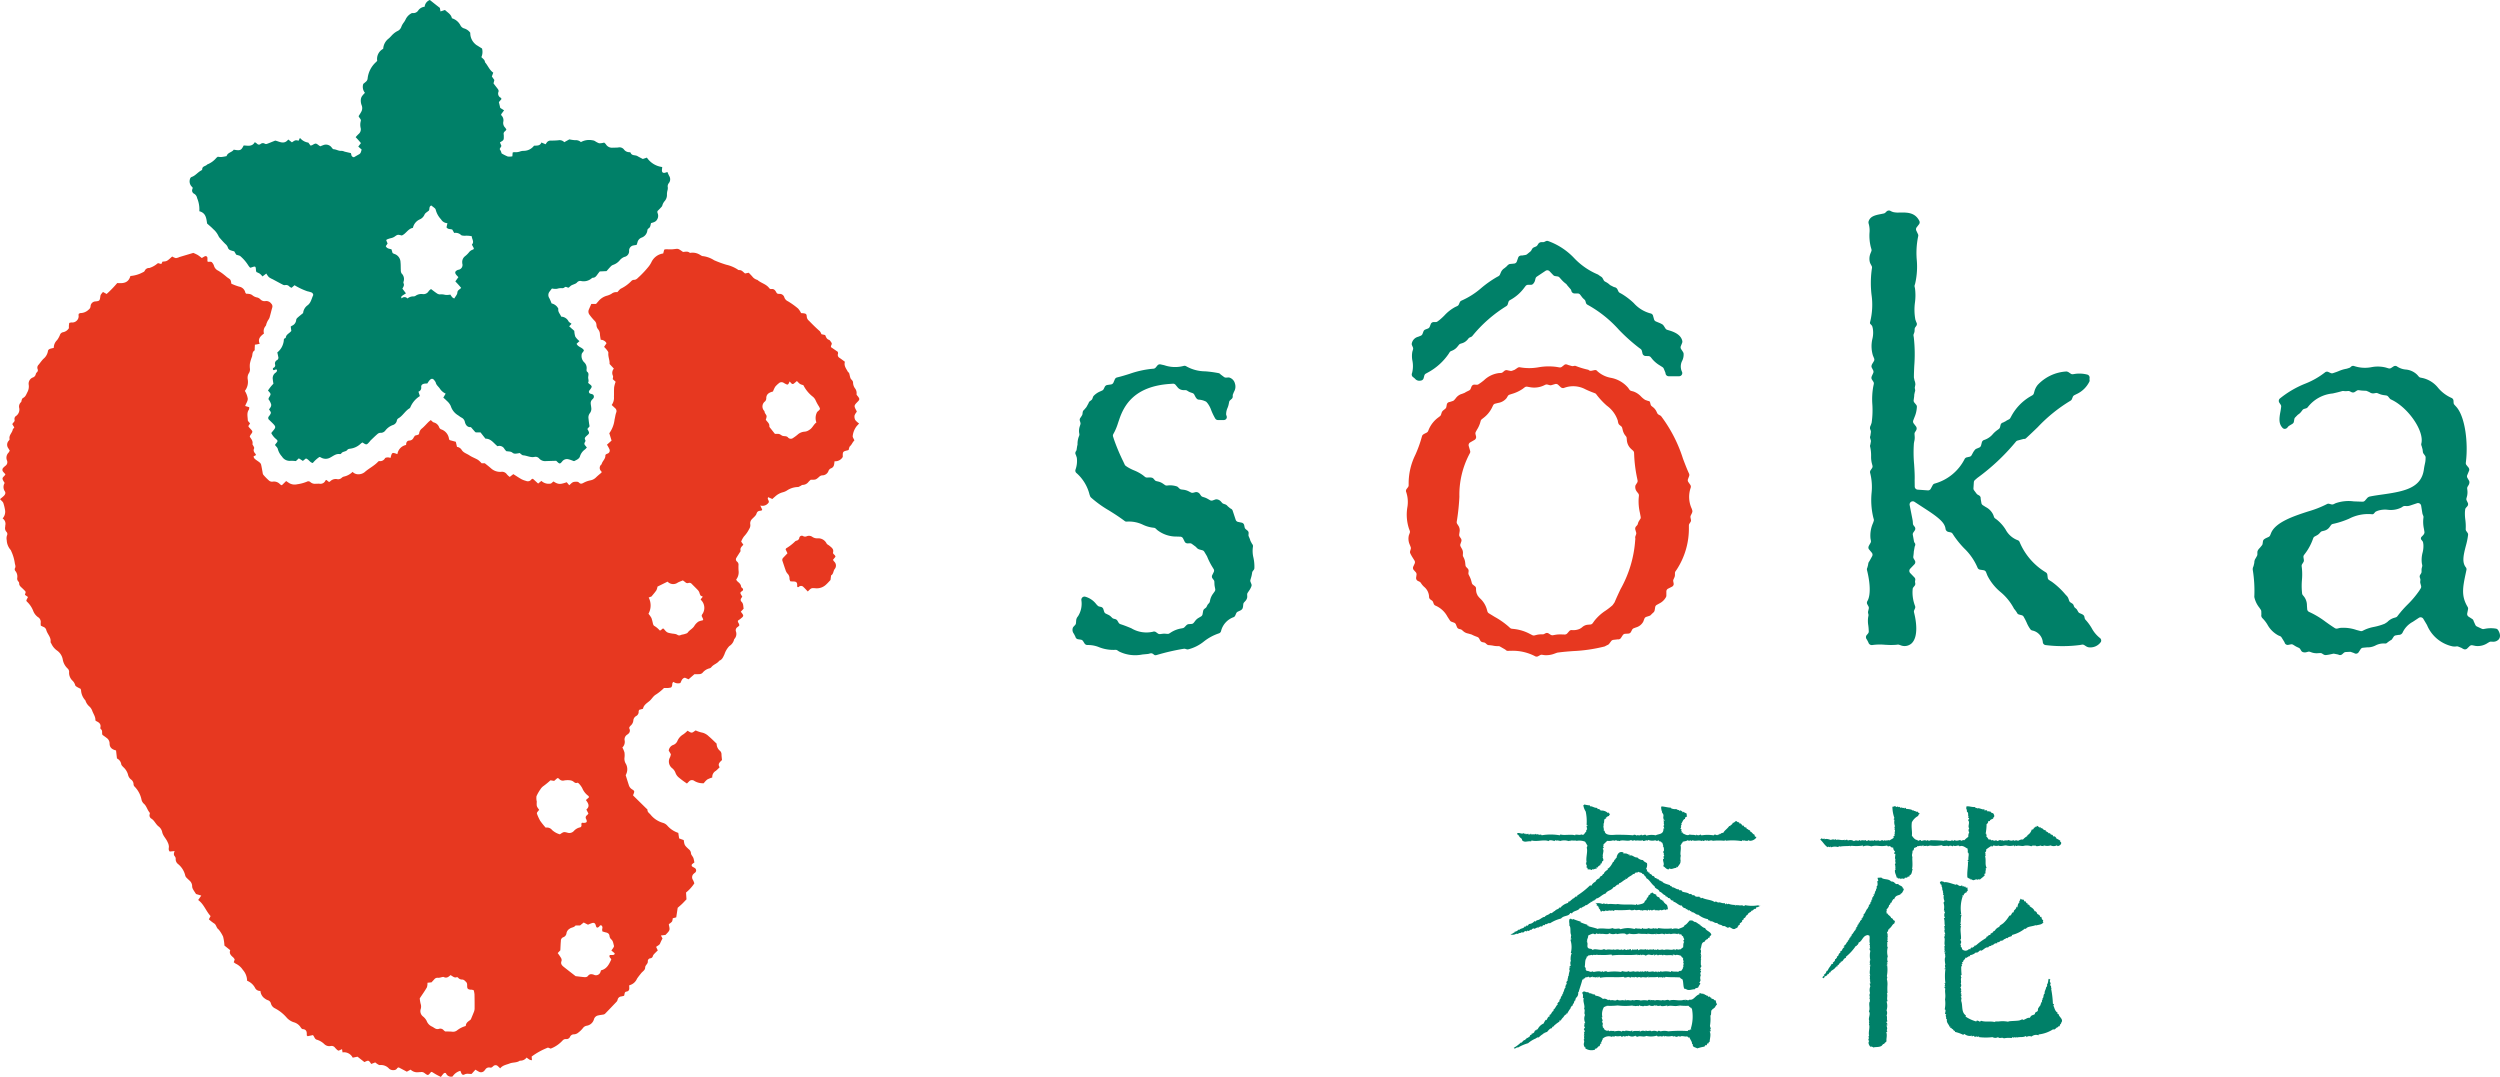 <svg xmlns="http://www.w3.org/2000/svg" width="301.629" height="129.943" viewBox="0 0 301.629 129.943">
  <g id="f_logo" transform="translate(-489 -4707.834)">
    <path id="パス_256" data-name="パス 256" d="M112.3,38.153a.776.776,0,0,0,.076-.244.422.422,0,0,0-.017-.126l-.048-.168a3.385,3.385,0,0,1-.15-2.535.4.4,0,0,0-.046-.386l-.227-.325a.382.382,0,0,1-.046-.351l.14-.373a.388.388,0,0,0-.013-.3c-.249-.532-.493-1.173-.728-1.792a17.123,17.123,0,0,0-2.633-5.127.372.372,0,0,0-.1-.081l-.207-.113a.4.4,0,0,1-.159-.161l-.1-.211a1.453,1.453,0,0,0-.373-.488l-.2-.159a.371.371,0,0,1-.135-.2l-.065-.253a.2.2,0,0,0-.192-.17.431.431,0,0,1-.072-.017l-.281-.1a.407.407,0,0,1-.07-.033,2.661,2.661,0,0,1-.46-.377,2.333,2.333,0,0,0-.933-.623l-.266-.07a.389.389,0,0,1-.216-.15l-.159-.227a3.577,3.577,0,0,0-2.1-1.205,3.285,3.285,0,0,1-1.617-.8.3.3,0,0,0-.312-.129l-.4.081a.386.386,0,0,1-.344-.1l-.017-.017a9.833,9.833,0,0,1-1.532-.462.268.268,0,0,0-.161-.011l-.146.026a.417.417,0,0,1-.172-.009l-.429-.122a.424.424,0,0,1-.078-.033.383.383,0,0,0-.139-.041.314.314,0,0,0-.27.074l-.27.214a.379.379,0,0,1-.3.076l-.336-.057a7.008,7.008,0,0,0-2.154.037,6.325,6.325,0,0,1-2.258.009.372.372,0,0,0-.307.065l-.327.218a.31.31,0,0,1-.076.037l-.251.094a.4.4,0,0,1-.209.017l-.31-.063a.447.447,0,0,0-.312,0,.437.437,0,0,0-.1.061l-.194.163a.366.366,0,0,1-.222.089l-.251.015a3.185,3.185,0,0,0-1.8.87c-.157.126-.323.257-.436.331l-.211.142a.362.362,0,0,1-.235.065l-.255-.015a.373.373,0,0,0-.238.074.386.386,0,0,0-.124.159l-.107.27a.391.391,0,0,1-.185.2l-.262.129a2.193,2.193,0,0,0-.249.14.3.3,0,0,1-.07.035l-.288.111a.411.411,0,0,1-.074.02,1.4,1.4,0,0,0-.671.51l-.185.216a.4.4,0,0,1-.172.111l-.34.111a.3.3,0,0,1-.063.013.415.415,0,0,0-.218.109.363.363,0,0,0-.1.2l-.052.275a.373.373,0,0,1-.133.229l-.218.177a.625.625,0,0,0-.22.305l-.072.231a.386.386,0,0,1-.131.185l-.19.146a3.536,3.536,0,0,0-1.127,1.382l-.109.262a.379.379,0,0,1-.181.192l-.253.129a1.042,1.042,0,0,0-.183.116.379.379,0,0,0-.126.2A14.844,14.844,0,0,1,78.94,31.1a7.8,7.8,0,0,0-.8,3.39l0,.266a.385.385,0,0,1-.081.235L77.9,35.2a.379.379,0,0,0-.046.4,3.742,3.742,0,0,1,.124,1.855,5.438,5.438,0,0,0,.194,2.513l.1.27a.373.373,0,0,1,0,.27l-.1.272a1.735,1.735,0,0,0,.12,1.184l.092.24a.39.39,0,0,1,.011.244l-.074.249a.4.4,0,0,0,.017.27,4.862,4.862,0,0,0,.29.523l.216.347a.387.387,0,0,1,.024.362l-.172.373a.386.386,0,0,0,.015.342.274.274,0,0,0,.041.059l.24.266a.383.383,0,0,1,.1.31l-.05.353a.382.382,0,0,0,.037.22.39.39,0,0,0,.179.177l.185.087a.365.365,0,0,1,.153.129l.116.168a2.128,2.128,0,0,0,.3.331,1.631,1.631,0,0,1,.593,1.232.391.391,0,0,0,.157.286l.19.135a.375.375,0,0,1,.135.177l.081.218a.389.389,0,0,0,.177.2,2.959,2.959,0,0,1,1.48,1.352l.3.46a.385.385,0,0,0,.181.144l.316.116a.381.381,0,0,1,.222.216l.126.314a.382.382,0,0,0,.264.229l.179.044a.4.4,0,0,1,.157.083l.14.12a1.172,1.172,0,0,0,.6.3l.388.109a.424.424,0,0,1,.078.033,3.493,3.493,0,0,0,.405.183l.262.1a.388.388,0,0,1,.2.174l.133.246a.411.411,0,0,0,.264.2l.2.039a.385.385,0,0,1,.177.087l.155.133a.386.386,0,0,0,.231.1,4.034,4.034,0,0,1,.556.068,2.368,2.368,0,0,0,.419.05l.2,0a.369.369,0,0,1,.185.05l.6.344a.4.4,0,0,1,.085.065.36.36,0,0,0,.277.116c.177-.009.336-.013.488-.013a5.821,5.821,0,0,1,2.821.678.385.385,0,0,0,.344-.028l.229-.124a.38.38,0,0,1,.24-.041l.255.039a2.771,2.771,0,0,0,1.273-.192c.187-.068.264-.094.307-.107.719-.1,1.282-.14,1.827-.183a18.938,18.938,0,0,0,3.869-.56.419.419,0,0,0,.1-.05l.218-.113a.49.49,0,0,0,.227-.148l.257-.34a.387.387,0,0,1,.259-.148l.5-.059a.367.367,0,0,1,.07,0,.391.391,0,0,0,.249-.068.435.435,0,0,0,.1-.107l.211-.325a.378.378,0,0,1,.3-.174l.384-.022a.4.4,0,0,0,.17-.052.366.366,0,0,0,.144-.155l.133-.257a.392.392,0,0,1,.2-.181l.268-.1a1.413,1.413,0,0,0,.881-.7l.131-.347a.379.379,0,0,1,.24-.229l.351-.113a.562.562,0,0,0,.153-.078.418.418,0,0,0,.061-.063l.22-.218a.5.5,0,0,0,.22-.329l.059-.371a.382.382,0,0,1,.194-.272l.327-.181a1.8,1.8,0,0,0,.783-.759.375.375,0,0,0,.046-.17V47.57a.379.379,0,0,1,.209-.34l.445-.225a.387.387,0,0,0,.222-.257.376.376,0,0,0,0-.163l-.044-.238a.369.369,0,0,1,.026-.227l.1-.22a.757.757,0,0,0,.078-.316l0-.238a.4.4,0,0,1,.07-.214l.137-.194a9.093,9.093,0,0,0,1.476-5.09l0-.238a.37.37,0,0,1,.063-.218l.131-.2a.341.341,0,0,0,.05-.281l-.052-.268a.389.389,0,0,1,.039-.253Zm-6.232.693-.15.244a.7.7,0,0,0-.085.185l-.05.168a.361.361,0,0,1-.085.148l-.118.129a.408.408,0,0,0-.1.351l.109.379a.394.394,0,0,1-.009.235l-.087.238a.391.391,0,0,0-.017.168l.011.094a.406.406,0,0,1,0,.089l-.011.094A14.049,14.049,0,0,1,103.7,47.3c-.246.525-.488,1.044-.7,1.548a.379.379,0,0,1-.039.072l-.19.268a.378.378,0,0,1-.055.063,8.307,8.307,0,0,1-.807.626,5.576,5.576,0,0,0-1.367,1.245l-.2.279a.379.379,0,0,1-.277.155l-.344.028a1.154,1.154,0,0,0-.671.323l-.235.155a1.888,1.888,0,0,1-1,.163.363.363,0,0,0-.305.135l-.238.272a.407.407,0,0,1-.3.131l-.364-.011a3.634,3.634,0,0,0-.765.044l-.294.052a.4.4,0,0,1-.272-.054l-.251-.161a.364.364,0,0,0-.107-.048.375.375,0,0,0-.27.031l-.164.085a.386.386,0,0,1-.172.041h-.183a2.388,2.388,0,0,0-.525.059l-.277.07a.438.438,0,0,1-.092.011.384.384,0,0,1-.177-.044l-.255-.131a5.34,5.34,0,0,0-1.973-.615l-.246-.028a.39.39,0,0,1-.214-.1l-.183-.168a9.574,9.574,0,0,0-1.663-1.16l-.711-.436a.386.386,0,0,1-.168-.22l-.081-.286a2.822,2.822,0,0,0-.772-1.256,2.3,2.3,0,0,1-.34-.4l-.113-.257a1.825,1.825,0,0,1-.068-.589.358.358,0,0,0-.163-.277l-.207-.161a.379.379,0,0,1-.135-.2L85.7,46.3a2.755,2.755,0,0,0-.209-.547l-.1-.2a.4.4,0,0,1-.039-.214l.024-.225a.41.41,0,0,0-.1-.3l-.179-.187a.37.37,0,0,1-.1-.22l-.028-.257a1.752,1.752,0,0,0-.153-.6l-.094-.185a.363.363,0,0,1-.041-.2l.011-.207a.972.972,0,0,0-.028-.294.91.91,0,0,0-.083-.211l-.166-.3a.376.376,0,0,1-.026-.31l.111-.323a.407.407,0,0,0-.044-.331l-.157-.235a.383.383,0,0,1-.059-.262l.039-.281a1.037,1.037,0,0,0-.12-.748l-.161-.249a.381.381,0,0,1-.055-.27l.048-.292a27.053,27.053,0,0,0,.272-2.707,10.533,10.533,0,0,1,1.251-5.234.379.379,0,0,0,.044-.31l-.168-.582a.382.382,0,0,1,.179-.438l.521-.3a.393.393,0,0,0,.163-.187.385.385,0,0,0,.02-.233l-.068-.277a.383.383,0,0,1,.035-.268l.135-.253a3.459,3.459,0,0,0,.39-.831l.068-.242a.388.388,0,0,1,.131-.2l.194-.153a3.5,3.5,0,0,0,1.018-1.205l.155-.323a.38.38,0,0,1,.253-.2l.351-.087a1.63,1.63,0,0,0,1.022-.584l.146-.246a.38.38,0,0,1,.207-.166l.27-.089a4.535,4.535,0,0,0,1.3-.6l.264-.2a.386.386,0,0,1,.3-.074l.325.057a2.747,2.747,0,0,0,1.613-.174l.251-.118a.393.393,0,0,1,.259-.022l.266.072a.429.429,0,0,0,.233-.009l.419-.124a.385.385,0,0,1,.371.089l.32.3a.432.432,0,0,0,.357.087,3.123,3.123,0,0,1,2.622.161c.238.111.534.246.913.386l.209.078a.368.368,0,0,1,.172.126l.135.179a9.114,9.114,0,0,0,1.151,1.208,3.62,3.62,0,0,1,1.319,1.811c.037.336.12.438.194.5l.2.161a.377.377,0,0,1,.131.2l.061.244a1.725,1.725,0,0,0,.264.608l.14.177a.379.379,0,0,1,.076.2l.02.227a1.756,1.756,0,0,0,.052.32,1.585,1.585,0,0,0,.464.763l.233.211a.382.382,0,0,1,.124.264l.015.314a16.916,16.916,0,0,0,.344,2.7l.063.305a.377.377,0,0,1-.052.281l-.166.264a.377.377,0,0,0-.059.2.894.894,0,0,0,.179.6l.183.235a.383.383,0,0,1,.078.268l-.028.3a6.027,6.027,0,0,0,.148,1.766l.092.495a.391.391,0,0,1-.052.27" transform="translate(580.815 4731.627)" fill="#e73820"/>
    <path id="パス_257" data-name="パス 257" d="M103.2,34.443a.9.9,0,0,1-.1-.56,1.412,1.412,0,0,1,.27-.449.726.726,0,0,0-.022-.1c-.34-.639-.34-.639.17-1.162.214-.22.209-.325-.017-.608-.065-.081-.168-.183-.157-.262a.93.93,0,0,0-.2-.719,1.24,1.24,0,0,1-.222-.669c0-.272-.238-.353-.31-.545s-.1-.416-.17-.621c-.017-.054-.109-.081-.137-.135-.2-.379-.51-.722-.366-1.219-.225-.166-.429-.327-.645-.469a.4.4,0,0,1-.185-.5.73.73,0,0,0-.028-.231l-.822-.565a.592.592,0,0,1,0-.124c.033-.144.163-.277.048-.432-.089-.118-.172-.288-.294-.327-.3-.1-.353-.362-.458-.578l-.449-.1a1.291,1.291,0,0,0-.192-.36c-.458-.4-.887-.824-1.308-1.262a.7.7,0,0,1-.268-.482c-.017-.325-.085-.373-.384-.419-.1-.015-.214-.015-.3-.022a2.323,2.323,0,0,0-.368-.556,9.465,9.465,0,0,0-1.214-.868.808.808,0,0,1-.432-.451.581.581,0,0,0-.639-.44.945.945,0,0,1-.225-.046.521.521,0,0,1-.07-.068c-.148-.27-.288-.543-.682-.471a.288.288,0,0,1-.218-.116c-.364-.495-.994-.6-1.423-.99a1.137,1.137,0,0,1-.634-.432c-.131-.144-.268-.283-.412-.432-.155.031-.3.059-.443.089-.233-.168-.395-.44-.726-.405a.285.285,0,0,1-.174-.081,4.246,4.246,0,0,0-1.369-.571,13.071,13.071,0,0,1-1.465-.541,3.223,3.223,0,0,0-1.386-.5c-.1,0-.19-.087-.286-.133a1.69,1.69,0,0,0-1.1-.272.265.265,0,0,1-.19-.009c-.255-.2-.543-.094-.793-.087-.669-.466-.528-.392-1.221-.323-.279.028-.565,0-.846,0a.826.826,0,0,0-.2.048c-.039.146-.076.288-.12.46A1.845,1.845,0,0,0,78.6,15.369a3.087,3.087,0,0,1-.307.495A11.727,11.727,0,0,1,77.154,17.1c-.216.177-.364.429-.7.408a.484.484,0,0,0-.281.146,4.437,4.437,0,0,1-1.195.883c-.2.078-.349.312-.5.46a.911.911,0,0,0-.689.187,2.089,2.089,0,0,1-.53.231,2.033,2.033,0,0,0-1.035.645c-.094.116-.2.227-.307.353H71.34c-.1.242-.2.456-.29.671a.616.616,0,0,0,.065.621,6.525,6.525,0,0,0,.621.743.733.733,0,0,1,.227.514.856.856,0,0,0,.174.48.988.988,0,0,1,.246.65,6.421,6.421,0,0,0,.1.65.792.792,0,0,1,.693.416c-.089.137-.183.275-.292.44a3.661,3.661,0,0,1,.314.344c.087.12.218.266.2.39-.046.466.19.889.146,1.325.181.194.34.368.521.562a.788.788,0,0,0-.116.861c.052.12-.011.29-.02.408.14.129.248.231.349.32a3.667,3.667,0,0,0-.179.645c-.031.388-.009.78-.024,1.171a1.444,1.444,0,0,1-.275.985c.137.126.279.255.419.388a.45.45,0,0,1,.124.53c-.094.262-.124.547-.192.82a3.489,3.489,0,0,1-.639,1.672c.1.307.183.593.275.883l-.558.5a3.733,3.733,0,0,1,.29.521.386.386,0,0,1-.2.545c-.126.048-.281.1-.279.24.013.432-.377.674-.456,1.055a.537.537,0,0,0-.028.855c.035.037.022.118.024.142-.238.2-.456.377-.656.571a1.287,1.287,0,0,1-.671.368,2.949,2.949,0,0,0-.848.3c-.2.113-.364.157-.525-.007s-.347-.126-.545-.116c-.29.015-.447.238-.656.416l-.3-.364c-.754.253-.979.31-1.6-.094-.111.092-.225.19-.294.246a1.281,1.281,0,0,1-1.166-.312c-.146.118-.257.211-.392.32-.22-.2-.427-.39-.639-.584-.065.031-.146.041-.177.087a.519.519,0,0,1-.641.177,2.693,2.693,0,0,1-.543-.2c-.338-.19-.66-.408-.994-.617l-.434.338a2.168,2.168,0,0,1-.347-.318.7.7,0,0,0-.669-.3,1.631,1.631,0,0,1-1.21-.392c-.238-.216-.495-.408-.776-.637h-.386a2.922,2.922,0,0,0-.44-.412c-.336-.2-.713-.327-1.035-.543s-.722-.314-.933-.658a.761.761,0,0,0-.565-.364c-.05-.216-.094-.4-.144-.617l-.732-.2c-.039-.055-.081-.087-.087-.124a1.4,1.4,0,0,0-.97-1.184.448.448,0,0,1-.214-.225.933.933,0,0,0-.643-.6c-.131-.028-.235-.174-.375-.286-.094.078-.2.155-.29.244-.264.259-.5.547-.789.778a.892.892,0,0,0-.325.61c-.007.039-.046.072-.087.129-.122.035-.266.074-.419.116-.059.092-.12.181-.177.272a.556.556,0,0,1-.462.32c-.338.011-.425.242-.427.534a1.312,1.312,0,0,0-1.049,1.107c-.652-.235-.652-.235-.833.458a1.113,1.113,0,0,0-.307-.068c-.122.007-.3.024-.353.1a.667.667,0,0,1-.7.347c-.05-.007-.12.052-.163.1-.466.49-1.088.783-1.589,1.229a1.184,1.184,0,0,1-.778.262.915.915,0,0,1-.684-.29,2.114,2.114,0,0,1-1.04.569.566.566,0,0,0-.279.155.615.615,0,0,1-.545.155.933.933,0,0,0-.881.31c-.02.022-.081.007-.137.009-.089-.072-.185-.15-.275-.225-.054.031-.111.041-.122.072a.628.628,0,0,1-.687.386c-.153-.007-.305,0-.458,0a.823.823,0,0,1-.667-.194.36.36,0,0,0-.432-.048,4.881,4.881,0,0,1-1.186.312,1.283,1.283,0,0,1-1.033-.207c-.085-.054-.17-.116-.275-.187l-.519.508a.772.772,0,0,1-.2-.1.985.985,0,0,0-.937-.329.573.573,0,0,1-.414-.137,7.155,7.155,0,0,1-.687-.7.665.665,0,0,1-.085-.3c-.063-.316-.109-.634-.185-.944a.556.556,0,0,0-.192-.255c-.133-.111-.286-.2-.423-.305s-.279-.207-.281-.421l.27-.14c-.009-.05,0-.1-.024-.131-.183-.2-.325-.408-.181-.7.026-.057-.037-.159-.07-.235-.041-.1-.148-.2-.131-.288.074-.366-.163-.608-.331-.868a.817.817,0,0,1,.078-.2c.31-.416.312-.414.009-.748-.072-.081-.15-.159-.218-.244a.3.3,0,0,1-.033-.109c.074-.109.144-.214.2-.305-.109-.15-.268-.268-.272-.39-.011-.425-.153-.87.129-1.271.052-.074.033-.2.046-.294-.17-.052-.305-.092-.49-.146.1-.325.316-.56.312-.883a2.5,2.5,0,0,0-.353-.94,1.747,1.747,0,0,0,.344-1.406,1.155,1.155,0,0,1-.011-.259,1.01,1.01,0,0,1,.124-.425.849.849,0,0,0,.153-.615,2.621,2.621,0,0,1,0-.584,4.889,4.889,0,0,1,.24-.813c.094-.253.009-.573.3-.761.057-.037.033-.2.041-.31.009-.124.013-.251.02-.4.113-.02.2-.031.277-.046s.157-.035.305-.068c-.27-.6.1-.918.514-1.238a.959.959,0,0,1,.2-.907c.065-.074.07-.2.109-.3a3.207,3.207,0,0,1,.153-.342,2.4,2.4,0,0,0,.2-.336c.122-.414.22-.837.338-1.253a.464.464,0,0,0-.129-.475.74.74,0,0,0-.687-.3.676.676,0,0,1-.6-.19.862.862,0,0,0-.377-.238,1.272,1.272,0,0,1-.637-.3.854.854,0,0,0-.355-.133,2.4,2.4,0,0,0-.364-.026c-.046-.059-.085-.089-.1-.129a.918.918,0,0,0-.737-.724,6.918,6.918,0,0,1-.95-.357c-.074-.486-.076-.482-.44-.722-.144-.1-.266-.222-.405-.327a6.178,6.178,0,0,0-.743-.523.938.938,0,0,1-.5-.565,1.059,1.059,0,0,0-.288-.473c-.262-.116-.39.063-.514-.1a4.226,4.226,0,0,0,0-.438.22.22,0,0,0-.3-.163c-.133.061-.255.146-.375.216a5.768,5.768,0,0,0-.48-.362,5.536,5.536,0,0,0-.545-.259l-1.678.5a1.275,1.275,0,0,1-.427.129,1.556,1.556,0,0,1-.443-.194c-.645.584-.645.584-1.168.617-.046.092-.092.185-.144.288l-.187-.048-.177-.052a.912.912,0,0,0-.129.054c-.035.024-.061.063-.1.087a2.772,2.772,0,0,1-.846.44.565.565,0,0,0-.569.355.371.371,0,0,1-.2.155,3.785,3.785,0,0,1-1.522.456c-.24.881-.911.9-1.587.85a13.4,13.4,0,0,1-1.282,1.321c-.166-.094-.307-.17-.44-.244-.305.357-.294.36-.325.586-.061.466-.1.5-.547.554a.62.62,0,0,0-.628.6.529.529,0,0,1-.216.381,1.46,1.46,0,0,1-.994.427c-.072-.007-.15.063-.209.089a.541.541,0,0,0-.028.159.732.732,0,0,1-.207.654.765.765,0,0,1-.65.229,1.089,1.089,0,0,0-.266.061c-.015.12-.035.222-.041.327s0,.214,0,.3a1.052,1.052,0,0,1-.7.488.493.493,0,0,0-.379.327,2.8,2.8,0,0,1-.344.626,1.273,1.273,0,0,0-.4.937c-.153.037-.277.061-.4.1-.157.044-.294.135-.307.3a1.526,1.526,0,0,1-.549.929c-.211.218-.384.473-.578.708a.481.481,0,0,0-.111.541.319.319,0,0,1-.083.357.524.524,0,0,0-.142.216.532.532,0,0,1-.353.421.8.8,0,0,0-.5.894,1.448,1.448,0,0,1-.163.881c-.142.272-.225.56-.534.7-.065.033-.107.133-.14.209-.041.1-.031.249-.1.3a.712.712,0,0,0-.207.715.949.949,0,0,1-.36.926.431.431,0,0,0-.211.449c.078.275-.2.355-.264.565.076.124.153.251.238.392-.07.1-.17.174-.19.268-.076.395-.486.676-.379,1.134.013.061-.065.155-.12.216a.707.707,0,0,0-.031.894c.052.092.109.181.17.279a1.647,1.647,0,0,1-.133.235.868.868,0,0,0-.2.959.523.523,0,0,1-.187.639,2.9,2.9,0,0,0-.242.22.352.352,0,0,0-.013.521c.078.1.168.187.255.283a1.108,1.108,0,0,1-.12.183c-.249.238-.277.305-.172.538a3.121,3.121,0,0,0,.2.329.92.92,0,0,0,.015,1c.144.209.033.423-.142.582-.137.129-.286.244-.434.368.157.179.334.3.4.471a5.351,5.351,0,0,1,.22.948,1.222,1.222,0,0,1-.307.911.775.775,0,0,1,.325.826c-.007.065-.011.131-.015.2a.653.653,0,0,0,.161.6.371.371,0,0,1,.054.429,1.114,1.114,0,0,0-.028.569,1.894,1.894,0,0,0,.469,1.173.7.7,0,0,1,.085.177,5.116,5.116,0,0,1,.421,1.43c.035.209.142.4.007.617a.322.322,0,0,0,.046.3,1.056,1.056,0,0,1,.24.852.506.506,0,0,0,.122.419.342.342,0,0,1,.111.225c-.015.257.153.392.312.543.144.133.283.272.419.412a.356.356,0,0,1,.05.126c-.026.1-.054.2-.087.318.118.085.238.17.368.262-.076.15-.144.281-.2.4.024.063.028.122.057.142a3.035,3.035,0,0,1,.789,1.175,1.677,1.677,0,0,0,.545.7.684.684,0,0,1,.34.717,1.854,1.854,0,0,0,.02.325c.113.054.209.1.307.144a.551.551,0,0,1,.347.368c.12.5.6.868.519,1.443-.009.072.072.155.107.235a2.051,2.051,0,0,0,.66.8,1.67,1.67,0,0,1,.7,1.059,1.932,1.932,0,0,0,.6,1.127.543.543,0,0,1,.166.475,1.329,1.329,0,0,0,.377.948,1.2,1.2,0,0,1,.362.578c.011.083.135.163.225.218.144.089.3.159.427.222.026.083.046.124.054.166a1.942,1.942,0,0,0,.525,1.232A1.585,1.585,0,0,0,10.8,69a1.3,1.3,0,0,1,.323.488c.14.4.425.752.384,1.171a.845.845,0,0,0,.14.111c.325.146.556.347.466.752a.228.228,0,0,0,.039.183c.275.179.1.5.216.711.172.124.334.233.486.355a.819.819,0,0,1,.368.66c-.007.5.288.737.778.855.035.31.072.628.111.97a.917.917,0,0,1,.517.689c.017.131.155.255.257.362a1.917,1.917,0,0,1,.554.872,1.014,1.014,0,0,0,.351.6.726.726,0,0,1,.325.61.4.4,0,0,0,.137.277,3.133,3.133,0,0,1,.815,1.528.957.957,0,0,0,.266.5c.353.29.429.754.713,1.083a.227.227,0,0,1,.022.185.456.456,0,0,0,.214.565c.371.24.51.678.865.94a1.154,1.154,0,0,1,.416.645c.094.493.486.809.663,1.249a1.28,1.28,0,0,1,.153.545c-.007.187-.085.388.1.58l.593-.057c-.107.257-.146.462.031.652a.449.449,0,0,1,.094.3.738.738,0,0,0,.292.619,2.537,2.537,0,0,1,.87,1.419.607.607,0,0,0,.181.257c.1.111.222.209.329.318a.894.894,0,0,1,.314.689.739.739,0,0,0,.111.362c.1.19.229.364.357.565l.634.19-.375.534c.7.5.942,1.347,1.5,1.938-.078.148-.148.275-.209.39a4.842,4.842,0,0,0,.693.536c.2.163.225.508.469.682a.131.131,0,0,1,.046.046,4.244,4.244,0,0,1,.508.824,5.853,5.853,0,0,1,.163,1.081c.218.174.436.349.7.56-.163.4.092.639.368.876a1.081,1.081,0,0,1,.168.238c-.044.133-.076.231-.113.336a2.081,2.081,0,0,0,.233.172,2.075,2.075,0,0,1,.863.75,2,2,0,0,1,.514,1.312,1.865,1.865,0,0,1,.961.863.654.654,0,0,0,.65.362,1.2,1.2,0,0,0,.549.935,1.218,1.218,0,0,0,.342.187.54.54,0,0,1,.375.41.913.913,0,0,0,.493.575,4.775,4.775,0,0,1,1.375,1.083,1.939,1.939,0,0,0,.911.6,1.43,1.43,0,0,1,.811.61c.059.085.15.2.231.209.5.033.517.368.5.741,0,.031.055.061.107.116l.641-.135c.179.2.207.5.477.56a2.211,2.211,0,0,1,.892.528.849.849,0,0,0,.772.229.509.509,0,0,1,.517.2,3.371,3.371,0,0,0,.277.281.777.777,0,0,0,.163.085c.135-.063.264-.12.41-.187.022.148.039.253.061.392a1.168,1.168,0,0,1,1.227.637c.194-.039.36-.072.58-.118l.833.65c.506-.242.508-.242.822.227l.48-.187c.1.074.181.146.272.2s.2.133.288.122a1.3,1.3,0,0,1,1.114.432.716.716,0,0,0,.541.174.47.47,0,0,0,.438-.229c.039-.061.142-.078.177-.1l.985.519c.177-.094.325-.174.458-.246a1.148,1.148,0,0,0,.992.305c.087,0,.174,0,.262-.015a.558.558,0,0,1,.421.124c.421.318.432.31.761-.1.022-.026.076-.031.118-.046.179.109.357.225.541.327s.368.19.558.286a3.58,3.58,0,0,1,.336-.423c.076-.074.238-.1.29.011a.654.654,0,0,0,.785.355,1.614,1.614,0,0,1,.935-.682c.024.057.044.1.057.135.1.3.229.421.445.305.3-.159.591-.039.863-.07.159-.177.3-.336.458-.51a4.553,4.553,0,0,0,.414.246.519.519,0,0,0,.652-.113,1.653,1.653,0,0,0,.124-.153.526.526,0,0,1,.569-.233c.181.044.266-.065.386-.166a.392.392,0,0,1,.58.017c.081.065.15.142.259.246.3-.388.754-.432,1.14-.589s.863-.07,1.234-.342a.926.926,0,0,0,.811-.373,4.224,4.224,0,0,0,.386.27,1.033,1.033,0,0,0,.262.052c-.015-.177-.026-.3-.037-.443a8.422,8.422,0,0,1,1.971-1.083l.325.126a3.793,3.793,0,0,0,1.443-.987.5.5,0,0,1,.408-.166.471.471,0,0,0,.484-.27.5.5,0,0,1,.462-.3.869.869,0,0,0,.425-.129,3.219,3.219,0,0,0,.665-.621.7.7,0,0,1,.469-.29,1.083,1.083,0,0,0,.868-.785.651.651,0,0,1,.506-.456c.187-.048.386-.065.575-.1a.476.476,0,0,0,.24-.089c.484-.495.963-1,1.437-1.5a.629.629,0,0,0,.1-.24.493.493,0,0,1,.421-.36c.122-.02.244-.054.347-.078.094-.2.022-.464.286-.508.318-.05.368-.255.342-.523-.007-.083,0-.166,0-.24a1.359,1.359,0,0,0,.931-.783c.155-.238.336-.456.51-.676s.48-.366.48-.676.355-.438.32-.759a.339.339,0,0,1,.314-.362.349.349,0,0,0,.3-.294.9.9,0,0,1,.227-.3c.113-.124.24-.24.362-.36-.078-.159-.14-.29-.2-.421.179-.157.408-.209.49-.443a4.95,4.95,0,0,1,.281-.571c-.059-.109-.116-.218-.194-.362l.549-.068c.556-.569.556-.569.408-1.234a.183.183,0,0,1,.026-.092,1.407,1.407,0,0,0,.357-.286,1.116,1.116,0,0,0,.085-.395c.19-.052.327-.087.425-.116.068-.44.124-.826.174-1.151.207-.183.373-.32.528-.469.17-.166.331-.342.534-.551-.015-.238-.035-.514-.054-.822a4.931,4.931,0,0,0,1-1.105,2.122,2.122,0,0,0-.161-.405.565.565,0,0,1,.1-.765c.057-.063.14-.107.2-.172a.344.344,0,0,0-.031-.471c-.1-.081-.225-.131-.331-.2a.193.193,0,0,1-.011-.329,2.936,2.936,0,0,1,.24-.177,4.208,4.208,0,0,0-.118-.545,2.373,2.373,0,0,0-.2-.327.544.544,0,0,1-.092-.238.661.661,0,0,0-.275-.495c-.512-.48-.508-.482-.6-1.1-.17-.059-.349-.124-.554-.2-.037-.233-.074-.462-.1-.665a3.006,3.006,0,0,1-1.312-.861,1.119,1.119,0,0,0-.536-.349,2.966,2.966,0,0,1-1.5-.992c-.144-.183-.384-.292-.373-.582,0-.061-.1-.129-.163-.187-.523-.517-1.049-1.031-1.567-1.543a.229.229,0,0,1,.009-.074c.181-.447.19-.462-.157-.682a.882.882,0,0,1-.375-.51c-.126-.39-.249-.78-.373-1.177.024-.057.054-.113.076-.174a1.362,1.362,0,0,0-.048-1.19,1.145,1.145,0,0,1-.177-.732,2.507,2.507,0,0,0,0-.652,3.052,3.052,0,0,0-.253-.6.932.932,0,0,0,.279-.828.673.673,0,0,1,.318-.73.954.954,0,0,0,.1-.081.491.491,0,0,0,.146-.641c-.026-.048,0-.124,0-.172.055-.068.094-.122.137-.17a.941.941,0,0,0,.347-.669.673.673,0,0,1,.364-.519.57.57,0,0,0,.272-.554c0-.057.044-.116.068-.179l.458-.129c.083-.456.471-.676.778-.933.292-.244.447-.6.809-.8a5.947,5.947,0,0,0,.946-.772c.168,0,.32.009.473,0a3.083,3.083,0,0,0,.373-.063c.251-.209.046-.536.3-.674a.949.949,0,0,0,.828.137c.133-.238.19-.575.552-.641l.44.19c.249-.218.493-.429.711-.619a5.235,5.235,0,0,0,.619-.007.57.57,0,0,0,.344-.144,1.548,1.548,0,0,1,.861-.554.417.417,0,0,0,.214-.142c.257-.334.708-.423.95-.772.364-.135.475-.456.63-.778a2.678,2.678,0,0,1,.586-.992,1.3,1.3,0,0,0,.589-.831.9.9,0,0,0,.2-.961.455.455,0,0,1,.214-.508,1.882,1.882,0,0,0,.2-.177c.022-.251-.22-.375-.161-.593.094-.068.185-.124.27-.192.471-.379.471-.388.074-.883.109-.118.225-.24.342-.368-.061-.294-.007-.61-.268-.848a.315.315,0,0,1-.013-.421l.118-.2a1.722,1.722,0,0,1-.214-.355c-.054-.19.135-.238.242-.338a.192.192,0,0,0,0-.29c-.057-.063-.163-.124-.168-.192-.026-.325-.262-.484-.473-.674a.838.838,0,0,1-.122-.2,1.42,1.42,0,0,0,.288-1.062,5.921,5.921,0,0,1-.011-.652.476.476,0,0,0-.185-.453.34.34,0,0,1-.052-.475c.107-.19.233-.366.344-.554.057-.092.159-.2.142-.281-.078-.329.146-.51.338-.717-.1-.148-.183-.266-.262-.379a2.581,2.581,0,0,1,.347-.634,3.64,3.64,0,0,0,.617-.887.823.823,0,0,0,.137-.549.721.721,0,0,1,.211-.654c.192-.207.462-.4.536-.643.107-.351.331-.342.589-.373.028,0,.052-.061.1-.116-.065-.14-.133-.29-.233-.5a.9.9,0,0,0,1.022-.375c.072-.249-.231-.377-.065-.628.163.072.329.146.5.22a4.143,4.143,0,0,1,.31-.277,2.182,2.182,0,0,1,.95-.536,1.72,1.72,0,0,0,.477-.2,2.486,2.486,0,0,1,1.336-.434c.094.007.2-.072.3-.118s.194-.144.286-.137a.916.916,0,0,0,.719-.386c.089-.092.185-.177.253-.242.61.013.608.009,1.022-.353a.585.585,0,0,1,.336-.17.806.806,0,0,0,.793-.558.531.531,0,0,1,.318-.3.555.555,0,0,0,.347-.443c.028-.122.035-.249.057-.4a1.051,1.051,0,0,0,.992-.525c-.011-.652-.011-.652.639-.809.037-.009.065-.05.085-.065a1.184,1.184,0,0,1,.109-.377,1.581,1.581,0,0,0,.279-.347,2.031,2.031,0,0,1,.29-.4c-.076-.194-.233-.392-.2-.545a2.366,2.366,0,0,1,.49-1.19c.087-.089.172-.183.279-.3a1.884,1.884,0,0,1-.445-.4M57.254,105.526a1.126,1.126,0,0,1-.1.368c-.092.24-.194.473-.34.828-.144.2-.6.316-.619.811a3.018,3.018,0,0,0-1.072.547.785.785,0,0,1-.552.144c-.255-.033-.512-.022-.857-.031a1.284,1.284,0,0,1-.181-.144.528.528,0,0,0-.53-.183c-.388.153-.613-.142-.892-.266a1.22,1.22,0,0,1-.637-.687,1.658,1.658,0,0,0-.456-.543.814.814,0,0,1-.257-.887,1,1,0,0,0-.011-.623,4.263,4.263,0,0,1-.107-.66c.329-.5.619-.9.865-1.332a1.553,1.553,0,0,0,.065-.551c.155-.015.314-.031.493-.05.1-.116.222-.242.338-.371a.483.483,0,0,1,.462-.174,1.291,1.291,0,0,0,.373-.065c.1-.015.225-.068.3-.031.34.172.578-.007.809-.231.262.111.458.386.78.242.035-.015.122.046.163.092a.6.6,0,0,0,.462.2c.218,0,.347.159.486.3s.12.31.124.484c.007.314.074.384.364.436.063.011.131,0,.2.007s.122.035.229.065a2.853,2.853,0,0,1,.092.482q.023.912.013,1.825m9.365-21.618a.78.78,0,0,0-.787-.305,8.868,8.868,0,0,1-.663-.826,5.478,5.478,0,0,1-.395-.868.237.237,0,0,1,.048-.181,2.612,2.612,0,0,1,.227-.27c-.305-.419-.305-.419-.305-.809,0-.065.015-.131.011-.2a1.787,1.787,0,0,1-.035-.639,4.733,4.733,0,0,1,.475-.833,1.348,1.348,0,0,1,.4-.419,10.318,10.318,0,0,0,.813-.669l.445.074.386-.342c.078.026.159.028.192.068a.578.578,0,0,0,.632.22,2.312,2.312,0,0,1,.65-.026.875.875,0,0,1,.427.135c.159.118.281.259.514.166.046-.017.157.065.207.126a2.51,2.51,0,0,1,.381.523,2.18,2.18,0,0,0,.761.955c.026.017.026.076.05.155-.111.1-.233.207-.373.329.286.377.517.754.059,1.142l.246.486a1.158,1.158,0,0,1-.174.207.321.321,0,0,0-.1.451c.159.351.081.462-.3.466a1.668,1.668,0,0,1-.185-.017c-.17.12-.026.292-.1.445-.028.026-.07.1-.124.109a1.411,1.411,0,0,0-.776.447.724.724,0,0,1-.769.2c-.451-.116-.451-.111-.909.2a2.313,2.313,0,0,1-.931-.508m7.322,15.063c-.126.009-.255,0-.366,0-.155.266.111.36.174.538-.266.558-.512,1.142-1.245,1.317a1.5,1.5,0,0,1-.092.275.566.566,0,0,1-.774.251c-.272-.092-.5-.113-.7.142-.157.2-.39.157-.606.135-.3-.028-.6-.07-.885-.1-.48-.373-.959-.741-1.432-1.118-.231-.183-.41-.384-.268-.722a.505.505,0,0,0-.065-.364,6.206,6.206,0,0,0-.4-.582c.137-.144.24-.251.318-.336.022-.4.031-.765.065-1.131a.448.448,0,0,1,.307-.451.587.587,0,0,0,.373-.5.787.787,0,0,1,.364-.512c.216-.177.549-.144.726-.4h.543c.168-.135.3-.244.443-.36.185.1.353.183.517.266a4.328,4.328,0,0,1,.5-.2c.253-.065.375.028.445.305s.179.312.392.135a.2.2,0,0,0,.041-.052c.065-.1.161-.163.266-.081a.341.341,0,0,1,.1.22,2.163,2.163,0,0,1-.039.257,1.146,1.146,0,0,0,.035.229c.129.037.268.089.41.118.238.048.412.159.443.41a.652.652,0,0,0,.231.445c.22.2.227.5.31.763.022.063-.039.163-.081.235-.063.107-.142.2-.233.329.153.129.281.235.4.334,0,.159-.1.2-.214.2M84.7,57.9a1.015,1.015,0,0,0-.046.159c.059.126.131.279.194.416-.037.059-.054.116-.085.124a1.786,1.786,0,0,0-.49.142,1.671,1.671,0,0,0-.493.512c-.2.349-.58.493-.8.809-.074.107-.259.142-.4.19s-.3.05-.438.109a.387.387,0,0,1-.425-.031.829.829,0,0,0-.3-.1c-.1-.022-.216-.026-.323-.044-.632-.113-.632-.113-1.02-.586-.22-.083-.244.233-.482.207a2.536,2.536,0,0,0-.65-.545c-.078-.031-.133-.166-.161-.262a6.342,6.342,0,0,0-.181-.687,3.034,3.034,0,0,0-.362-.514,2.071,2.071,0,0,0,.026-1.962c.137-.05.27-.1.34-.124.225-.281.427-.5.593-.752a1.665,1.665,0,0,0,.131-.44l1.214-.6a.93.93,0,0,0,1.229.116c.187-.1.4-.172.619-.268.1.078.209.153.305.233a.346.346,0,0,0,.36.083.369.369,0,0,1,.412.12c.244.246.495.488.735.741a1,1,0,0,1,.172.27,1.933,1.933,0,0,0,.129.353c.054.076.174.1.29.17-.1.126-.177.22-.246.305,0,.035,0,.063.013.074A1.332,1.332,0,0,1,84.7,57.9M98.654,33.39a.49.49,0,0,0-.129.2,1.526,1.526,0,0,0-.024,1.129c-.34.227-.469.678-.868.9a1.078,1.078,0,0,1-.536.207,1.4,1.4,0,0,0-.883.375,5,5,0,0,1-.525.386.442.442,0,0,1-.6-.044c-.211-.266-.538-.1-.783-.266-.312-.216-.331-.185-.811-.185-.155-.194-.318-.395-.473-.6-.078-.1-.211-.222-.2-.323.033-.364-.275-.523-.429-.791a1.224,1.224,0,0,0,.1-.423c-.02-.137-.142-.259-.207-.392-.039-.078-.033-.183-.083-.246a.762.762,0,0,1,.1-1.142.532.532,0,0,0,.148-.344c-.011-.562.371-.73.811-.85a3.539,3.539,0,0,1,.268-.573A2.886,2.886,0,0,1,93.952,30a.479.479,0,0,1,.6-.065c.057.031.109.072.168.1.34.179.364.168.552-.264.046.048.085.087.12.131.135.17.249.22.371.135.137-.1.259-.214.386-.32.368.384.368.384.778.5A4.085,4.085,0,0,0,98.1,31.633a1.253,1.253,0,0,1,.329.469,5.436,5.436,0,0,0,.375.678c.181.331.177.329-.148.61" transform="translate(489 4724.088)" fill="#e73820"/>
    <path id="パス_258" data-name="パス 258" d="M49.413,32.563c.12-.148.225-.275.3-.373-.022-.262-.344-.3-.286-.534.1-.41-.192-.584-.436-.791-.116-.1-.29-.159-.347-.279a1.12,1.12,0,0,0-1.062-.621,1.038,1.038,0,0,1-.623-.15.711.711,0,0,0-.741-.085.474.474,0,0,1-.419-.041.307.307,0,0,0-.447.225.412.412,0,0,1-.342.336.4.4,0,0,0-.214.137,5.663,5.663,0,0,1-1.033.789c-.028.024-.037.074-.063.126.068.142.142.294.225.469-.174.181-.336.353-.5.523a.371.371,0,0,0-.1.414c.12.347.229.7.355,1.046a1.178,1.178,0,0,0,.235.456.8.8,0,0,1,.253.639,1.068,1.068,0,0,0,.1.3c.116.009.2.024.286.024.438-.007.584.089.536.584,0,.031.044.065.068.1.041-.007.1,0,.122-.022a.381.381,0,0,1,.578.011c.174.159.329.338.521.536.414-.425.414-.436.942-.39a1.628,1.628,0,0,0,1.295-.477c.174-.161.331-.342.5-.521.022-.174.048-.366.072-.558.3-.163.249-.528.436-.769a.65.65,0,0,0-.059-.892,2.451,2.451,0,0,1-.146-.2" transform="translate(540.085 4742.818)" fill="#e73820"/>
    <path id="パス_259" data-name="パス 259" d="M43.177,42.877a1.1,1.1,0,0,1-.384-.85c-.349-.329-.637-.628-.953-.889a1.729,1.729,0,0,0-.719-.429,3.644,3.644,0,0,1-.859-.281c-.194.113-.34.27-.484.266-.168,0-.334-.146-.5-.229a3.312,3.312,0,0,1-.517.443,1.669,1.669,0,0,0-.689.763.874.874,0,0,1-.493.5.829.829,0,0,0-.567.693l.259.436a1.674,1.674,0,0,1-.1.364A1.02,1.02,0,0,0,37.442,45a1.275,1.275,0,0,1,.375.521,1.315,1.315,0,0,0,.344.532,10.4,10.4,0,0,0,1.049.783c.1-.1.166-.174.244-.246a.471.471,0,0,1,.652-.065,1.977,1.977,0,0,0,1.131.275,2.49,2.49,0,0,1,.416-.445,3.2,3.2,0,0,1,.613-.246.834.834,0,0,1,.427-.8,4.948,4.948,0,0,0,.464-.445c-.281-.384.031-.617.281-.861-.022-.235-.05-.449-.059-.665a.583.583,0,0,0-.2-.464" transform="translate(532.672 4755.532)" fill="#e73820"/>
    <path id="パス_260" data-name="パス 260" d="M88.372,54.992c-.1.129.118-.031.111.148a.108.108,0,0,0,.111-.074c.054.168.231-.007.257.183.144-.033.3-.028.329.146a1.529,1.529,0,0,1,.92.405c.161-.12.493.028.626.146.035-.113.272-.041.329.039.072-.181.558.133.735-.109.419.2.589-.035.885.109.07-.015.028-.142.144-.109v.109c.364-.144.608.081.813-.074.15.081.1-.015.294.074-.227-.1.726-.078.7,0a2.161,2.161,0,0,1,.885,0c-.009-.109.262-.142.292,0,.041-.007.031-.065.037-.109.139.124.416-.017.514.109.31-.172.756.076.957-.074.288.159.532-.15.809.074.512-.207,1.166.118,1.8-.109-.009.083.107.039.109.109.052-.015-.009-.046,0-.109.137,0,.353.163.482,0,.545.109.7-.512,1.247-.665,0-.063-.046-.076-.033-.146.194.039.262.133.475.074-.026.15.24.007.185.183.177-.111.129.14.364.072-.026.116.1.074.074.185a.286.286,0,0,0,.078-.109c.087.039.087.177.257.146-.061.251.349.065.364.368.068-.07.033-.07.148-.039.048.185.133.255.037.368.161-.059.063.02.144.148a.756.756,0,0,0-.251.368c-.133,0-.094.15-.336.183a.169.169,0,0,1,.033.111c-.259-.076-.068.639-.248.66A4.916,4.916,0,0,1,103,59.038c.031.185.19.377,0,.477.041.037.078.076.111.111-.007.074-.1.072-.144.111.2.3,0,.87,0,1.214a.34.34,0,0,0-.185.257c-.139,0-.013-.031-.037-.111-.089.052-.1.192-.142.294-.146-.085-.214.031-.257.146a5.924,5.924,0,0,0-.887.22c-.161-.14-.613-.129-.514-.477,0-.044-.068-.033-.109-.037.037-.286-.211-.528-.329-.844-.041.022-.041.085-.113.07.031-.137-.142-.078-.144-.181-.185.122-.722-.14-.846.072-.059-.118-.2.015-.187-.111a.413.413,0,0,1-.438.074c0-.037.07-.026.07-.074-.163.057-.292.111-.4,0a1.85,1.85,0,0,1-.926,0c-.052.017.015.048,0,.111-.055-.037-.142-.035-.07-.111-.131-.017-.19.033-.218.111-.2-.2-.521.1-.63-.148a2.488,2.488,0,0,1-1.286.037c-.338.194-.75-.081-1.066.111-.061-.063-.231-.015-.222-.148a.832.832,0,0,1-.841,0,.1.1,0,0,0-.074.111c-.161-.179-.388.12-.551-.074-.078.1-.286.146-.334,0a1.292,1.292,0,0,1-.7,0c.011.074-.185.166-.222,0-.05.039-.072.1-.148.111a1.067,1.067,0,0,0-1.138.257c.017.033.035.068.072.074-.17.011-.078.292-.253.294-.046.12.116.028.068.148-.268.129-.074.1-.257.368-.192-.046-.22.323-.512.292-.052.017.011.048,0,.111a1.348,1.348,0,0,1-1.177-.148v-.183c-.037,0-.028.044-.037.074a.591.591,0,0,1-.15-.368c-.015-.177.144-.438-.031-.552.218-.135-.07-.386.142-.48-.007-.041-.063-.031-.111-.037.052-.148.1-.327,0-.44.026-.061.085-.024.078.037.109-.113-.026-.292-.078-.368.048-.076.1-.144.15-.218-.2-.185-.015-.316-.072-.552a.166.166,0,0,0,.109.035,1.179,1.179,0,0,1-.037-.994c-.174-.194.061-.558-.113-.735.161-.351-.192-.9-.037-1.249a.233.233,0,0,0-.111-.074c.024-.281.048-.412-.109-.623.076-.037.174-.046.19-.15.137-.072.227.192.251,0,.072.15.146.07.371.111m8.678,1.583a.611.611,0,0,1-.584-.037c-.017.065.052.092,0,.111-.05-.011-.046-.081-.081-.111a.717.717,0,0,1-.73,0c-.039.122-.484.1-.551.074-.181.137-.336-.028-.521.037,0-.046.011-.1-.033-.111-.076.113-.137-.009-.148.148-.113-.166-.434.078-.589-.111-.007.063-.063.083-.146.074,0-.037.033-.046.037-.074a7.3,7.3,0,0,1-1.838,0,7.972,7.972,0,0,1-1.321.037c-.033.107-.059.041-.15.037.015.113-.094.131-.15.072a1.67,1.67,0,0,0-.216,1.288c-.039,0-.046-.031-.074-.039-.02.266.22.4,0,.591.283.2-.061.464.181.623-.024.009-.07,0-.07.039a.458.458,0,0,1,.22.292c.092-.028.146.192.512.076a.253.253,0,0,0,.076.107c.118-.133.432.015.584-.072,0,.037-.026.046-.033.072.4-.026.593-.129.953.039.031-.235.464.07.44-.146.168.065.438.026.6.107,0-.1.225-.061.253-.072,0,.057-.1.031-.074.111.375-.172.593-.028.957-.111.015.063-.055.1,0,.111a.668.668,0,0,1,.663-.039.094.094,0,0,1,.074-.107c.144.174.545-.076.66.107a.879.879,0,0,1,.735.039c.059-.17.24-.089.368-.039a1.892,1.892,0,0,1,.918,0,15.473,15.473,0,0,1,2.354-.035.128.128,0,0,1,.222-.072c0-.124.1-.183.146-.076,0-.02,0-.044.037-.035,0-.039.031-.046.037-.074-.028-.007-.072,0-.074-.037a4.918,4.918,0,0,0,.113-2.5c-.174-.031.05.1-.076.111-.05-.257-.246-.179-.294-.366a6.894,6.894,0,0,1-1.144-.037c0,.044.011.1-.033.111-.013-.052-.046-.063,0-.111-.46.192-1-.092-1.4.111,0-.046.009-.107-.033-.111-.181.061-.809.146-.774,0" transform="translate(592.309 4772.57)" fill="#008068" fill-rule="evenodd"/>
    <path id="パス_261" data-name="パス 261" d="M103.97,45.49c.059-.017-.015-.048,0-.111a4.643,4.643,0,0,0,.443.22c.044.2-.015.218.076.366-.126,0-.126.122-.259.111v.187c-.259.022-.305.434-.475.586.216.028-.172.283.037.368-.078.033-.035.19-.148.183a1.919,1.919,0,0,0,.183.146c-.166.179.113.194-.035.331.028.041.065.015.179.037.011.044,0,.065-.033.074.214.092.589.36.844.148.238.083.445,0,.772.109.046-.007.035-.068.037-.109a.347.347,0,0,0,.482,0,.642.642,0,0,1,.144.109,4.324,4.324,0,0,1,1.471,0c.072-.133.113-.063.257-.109-.092.12.092-.011.146.109.063-.124.325-.048.334-.22.028.015.063.033.072.072.1-.157.174-.12.371-.183.092-.248.458-.443.7-.809.063-.011.065.033.113.037-.035-.155.294-.17.294-.405.275-.02.244-.218.473-.218,0,.072.1.046.078.146.126-.142.133.057.255.037.013.059-.033.063-.033.109.17-.072.327.081.368.257.083-.011.183-.078.107.037a.181.181,0,0,1,.109-.037c-.041.085.1.253.294.22,0,.168.109.209.259.22-.013.031-.037.037-.037.076.035,0,.325.05.218.183.257.063.307.329.556.4,0,.163.037.3.181.222,0,.052,0,.1.035.111a.968.968,0,0,1-.732.4c-.137.011-.3-.17-.331.037-.122-.078-.364,0-.371-.111-.087.113-.159.026-.253-.037.065.185-.031.009-.076.148a7.417,7.417,0,0,0-1.986-.037c-.015-.063.028-.07.074-.074-.011-.078-.174-.009-.148.074a6.979,6.979,0,0,0-1.432,0c-.24-.155-.562.12-.665-.074-.065.015-.087.078-.179.074,0-.031.031-.037.031-.074-.089-.033-.187.163-.179,0a.169.169,0,0,1-.3,0c-.052.015.015.048,0,.111-.421-.181-.889.068-1.138-.111-.031.033-.227.163-.222,0a.362.362,0,0,1-.405,0c-.131.148-.451.111-.621.222.1.163-.194.113-.076.294-.094-.1-.054.068-.146.072.124.445-.094,1.031.037,1.288a1.292,1.292,0,0,0,0,.7c-.074.061-.048,0-.15,0a.293.293,0,0,0,.113.074c-.031.209-.238.412-.371.623-.028-.015-.063-.033-.072-.072-.07,0-.024.122-.072.146-.279-.015-.543.216-.776.076-.113-.022-.1.1-.183.107-.338-.087-.358-.264-.623-.405.2-.255-.059-.6,0-.844.2-.074.015-.159.037-.329.116.054.116-.242,0-.185.155-.148-.052-.229-.037-.44.078-.017.07.052.074.109.035-.153.065-.623-.111-.7.116-.14-.033-.179-.037-.405-.074-.048-.172-.072-.185-.183a.179.179,0,0,1-.257-.146c-.094.085-.4.109-.4,0a1.347,1.347,0,0,1-.887-.037c-.044.007-.033.068-.035.111-.2-.2-.53.185-.628-.074-.262.12-.63-.033-.881.074-.054-.015.007-.035,0-.074-.187-.013-.375.15-.514-.037-.336.246-1.046-.078-1.434.148-.113-.107-.32.031-.331-.111-.15,0-.357.148-.366,0a1.557,1.557,0,0,1-.739.074c-.227.17-.279.305-.512.443.19.048.028.072,0,.218-.007.026.078.085.074.148s-.111.1-.111.148c0,.085.059.057.07.146.037.209-.094.538-.07.735.015.14.059,0,0,.111s.15.246.037.477c-.133.028-.163.157-.148.331-.129-.124-.159.017-.183.183-.2.044-.286.2-.405.331-.046-.013-.057-.063-.109-.074-.046.12.118.028.07.15-.14.026-.312.026-.364.146-.046-.009-.031-.07-.035-.111-.074.037-.161.063-.185.146-.122-.022-.124-.109-.259-.035.017-.135-.17.017-.257-.074.015-.192-.015-.161-.109-.183-.061-.146.142-.323-.074-.3.048-.046.063-.218-.037-.22.037-.035.015-.137.111-.111-.137-.545.172-1.338,0-1.8.12-.063,0-.133.109-.185a5.192,5.192,0,0,0-.294-.514,1.844,1.844,0,0,0-.99-.109c-.044,0-.3-.026-.187-.074-.109.116-.257-.028-.331.111-.065-.028,0-.068,0-.111-.12-.059-.192.19-.218,0-.044.007-.033.065-.039.111-.063.007-.181-.1-.22,0a1.658,1.658,0,0,0-1.068,0c-.065-.144-.264.017-.292-.111-.083.109-.183,0-.329,0a.169.169,0,0,1,.035.111c-.2-.041-.66-.209-.774,0-.525-.22-1.4.1-2.021-.074a.1.1,0,0,0-.072.109c-.458-.081-.787.2-1.105-.146.022-.288-.351-.259-.368-.589-.183.124.02-.144-.183-.037.028-.113-.037-.133-.035-.22.323-.087.525.146.769,0,.057.044.168.033.153.148.011-.081.059-.185.107,0,.024-.026.12-.157.111,0,.076-.024.1-.092.22-.076a.108.108,0,0,1-.111.076c.065-.031.46.07.368-.111.052.033.116.054.111.146.163-.12.443.046.512-.111a.1.1,0,0,1,.072.111.235.235,0,0,1,.334.037c.078-.1.357-.035.294.037a6.447,6.447,0,0,1,2.2,0,.275.275,0,0,0,.076-.109c.4.159,1.295-.05,1.766.109.035,0,.028-.044.035-.074.283-.026.538.083.737-.035.338.192.36-.214.589-.334-.068-.135.054-.218.109-.329-.113-.111.015-.268-.109-.331.007-.068.124-.024.146-.074.011-.1-.139-.028-.109-.146a5.631,5.631,0,0,0-.111-1.546,1.99,1.99,0,0,1-.292-.772c.1.028.07-.072.146-.072a4.32,4.32,0,0,0,.663.109v.111c.255-.055.5.2.844.183.033.065.087.1.113.183.054-.153.353.107.329.146a1.083,1.083,0,0,1,.881.3c.039-.024.039-.085.109-.074-.028.142.081.142.15.183-.033.089-.15.1-.111.257-.159-.052-.17.126-.259.035-.039.026.048.161-.144.111,0,.07.044.078.033.15-.377.013-.129.449-.331.658-.009.065.031.072.076.076-.17.246.039.475-.035.7,0,.044.063.033.111.035.022.687,1.138.475,1.5.48.558.007,1.367.011,1.949.074.048-.133.157.022.185-.109.024.083.168.052.185.146.17-.157.432.1.589-.146.122.292.488-.157.623.146a2.36,2.36,0,0,1,1.142-.037c.262-.192.99-.057.918-.846.05.044.057.015.109,0-.052-.157-.057-.135-.109-.294.039-.037.074-.072.109-.111-.139-.14.015-.355-.109-.514.033-.1.1.054.146-.037.015-.046-.107-.126-.109-.035-.063-.026-.022-.085.037-.076-.166-.161-.041-.358-.074-.549-.022-.129-.159-.257-.185-.371-.013-.068.12-.166-.072-.146.065-.2-.094-.314.035-.512.384.022.833.163,1.105.146-.015.135.471.209.584.183.161-.037.2.14.44.111-.033.052-.033.087.039.109.009-.161.338.02.4.185" transform="translate(588.073 4760.379)" fill="#008068" fill-rule="evenodd"/>
    <path id="パス_262" data-name="パス 262" d="M118.63,51.388c.011-.124-.083-.14-.113-.222a.108.108,0,0,1,.113-.072c-.074-.353.161-.756-.113-.92.1-.231-.052-.257.035-.405-.281-.131-.619-.48-.99-.292-.124-.259-.536.083-.739-.111-.037.035-.072.072-.107.111-.113-.087-.388-.144-.477,0-.2-.2-.567.094-.846-.146a4.279,4.279,0,0,1-1.471.035c-.035.15-.218-.054-.257.111a.108.108,0,0,1-.074-.111c-.118.131-.246-.02-.4.111-.015-.061.037-.063.037-.111-.12-.02-.15.081-.218,0-.046,0-.035.065-.039.111-.144-.181-.429.05-.512-.039-.055.011-.035.092-.039.15-.142-.146-.207.161-.336.035-.052.166-.052.405-.218.368.061.286-.14.5,0,.769-.052.272.061.918-.037,1.4-.011.063.031.068.074.072-.135.233-.054.645-.4.737.118.266-.305.041-.257.294-.153-.037-.423-.026-.334.146-.216-.061-.371-.1-.477.037,0-.192-.146-.063-.331-.111-.037-.131-.063-.068-.146-.109-.039-.312-.281-.6-.183-.955,0,0,.061.041.07.037.028-.116-.1-.074-.07-.183.061-.013.065.033.109.035-.148-.142-.02-.355-.142-.48a.181.181,0,0,1,.1-.109c-.02-.028-.148-.118,0-.113-.02-.163-.133-.262,0-.329-.148-.253-.031-.471-.035-.735-.015-.057-.048.013-.113,0-.044-.155.02-.2.078-.331-.161-.048-.24-.336-.22-.44a.6.6,0,0,1-.3-.074c.035.017-.137-.14-.028-.111-.133-.035-.34.14-.408-.072-.872.2-1.181-.1-1.916.111a1.473,1.473,0,0,0-.994,0c-.059-.031,0-.068,0-.111a4.627,4.627,0,0,1-1.391.035c-.065.033-.113.124-.15,0-.266.07-.772,0-1.288.111.009,0,0-.074,0-.074-.074.007-.142.12-.218.111a1.365,1.365,0,0,0-.811.039.349.349,0,0,1-.072-.111c-.041,0-.031.065-.037.111-.109-.044-.29-.135-.294,0-.408-.275-.541-.615-.887-.922.009-.14.174-.024.078-.185.111.048.275.161.366.039a.094.094,0,0,1,.074.109c.2-.118.538,0,.735.074.033-.083.253.033.225-.109.12.059.277.126.366,0,.046.007.028.065.037.109.3-.129.654.109,1.068-.037-.124.238.29-.166.364.109a.746.746,0,0,1,.739.074c.32-.231.456.078.7-.146.063.011.083.063.068.146.2-.24.434,0,.665-.146.015.207.316.065.3,0,.2.183.462-.013.623.111a.29.29,0,0,0,.076-.111c.29.2.545-.074.7.146.148-.135.351-.161.438-.035a.106.106,0,0,0,.078-.111.1.1,0,0,1,.074.111c.087-.009.133-.153.183,0,.037-.009.033-.068.037-.111.139.146.272-.078.366.072.063-.107.384-.216.517-.366-.089-.024-.061-.022-.041-.181h.109c.046-.126-.129-.249.078-.222-.172-.129.118-.532-.113-.591.05-.048.133-.194,0-.218.039-.035.009-.137.113-.111a1.305,1.305,0,0,1-.078-.809c-.015-.057-.044.015-.109,0,.074-.026-.02-.22.109-.187a4.244,4.244,0,0,1-.255-1.4c.22,0,.122-.044.368-.076.046.17.2.083.294.041,0,.041.185.161.185.035a.362.362,0,0,1,.146.146c.113.028.072-.1.181-.07-.068.144.207-.015.262.146a.381.381,0,0,0,.074-.111.146.146,0,0,0,.107.035c.046.05.011.059,0,.111.283.02.763.054.848.222.065-.031.129-.137.113.035.235-.046.29.177.473.074.052.081.083.192.218.185.031.19-.185.129-.14.329a1.762,1.762,0,0,0-.778.772c-.094.663.065,1.116,0,1.617.157.216.392.541.669.517.037.007.031.065.031.111.192-.015.233-.133.408-.074-.1.227.5-.148.626.074.068-.076.305-.137.29.035a.612.612,0,0,1,.443-.109c.493,0,1.018.035,1.437.074a.217.217,0,0,0,.068-.111.1.1,0,0,0,.19,0c.057.022.022.085-.035.072.17-.011.713.137.693-.072.085-.015.074.052.081.111.124.007.214-.026.253-.111.172.181.517.039.7,0,.046.007.031.065.037.111.185-.026.262-.133.443-.074a2.3,2.3,0,0,1,.475-.405.99.99,0,0,1,.109-.551.4.4,0,0,1,0-.48c-.227-.248.148-.713-.146-.992a.5.5,0,0,0,.146-.222.3.3,0,0,1-.146-.146c.028-.065.068,0,.113,0-.216-.2.048-.49-.262-.66.094-.14-.1-.2.039-.22a.285.285,0,0,0-.107-.074c.031-.126-.007-.17.033-.329.292-.068.606.1,1.035.07,0,.076.1.05.072.148.074-.081.157-.007.218.039.035,0,.031-.046.035-.076.022.013.146.094.146,0,.065.026.026.085-.035.076.2-.061.532.183.628.072.092.048.109.076.072.185.129-.081.344-.109.364.109.113-.094.231.015.375,0a.294.294,0,0,0,.29.185c.153.181.264.475-.037.586.3.089-.4.146-.331.368-.133,0-.1.039-.216,0a.356.356,0,0,1-.19.368,6.739,6.739,0,0,1-.109,1.138c0,.046.07.033.109.037-.116.063.113.257-.068.262a2.333,2.333,0,0,1,.329.438c.083-.024.286-.046.29.109a.241.241,0,0,1,.336.039c.113.026.068-.1.181-.074-.011.028-.033.035-.033.074.068,0,.044-.1.142-.074.172.257.349-.161.591.035.126-.061.172-.011.294.039.218-.126.419.02.586-.111.153.081.462.144.586,0,.048.007.037.065.044.111.133-.024.329-.126.51,0,.129-.074.469-.227.593-.148a1.912,1.912,0,0,1,.549-.438c0-.046-.009-.07-.039-.076a1.1,1.1,0,0,0,.554-.7c.14,0,.233-.017.259-.222a.244.244,0,0,0,.22-.146c.089-.015.074.065.183.037-.031-.037-.089-.039-.078-.111.251-.035.246.281.48.146,0,.065.046.078.041.146.063.007.072-.041.144-.035a.64.64,0,0,0,.482.292.176.176,0,0,0-.041.111c.179-.048,0-.074.109.039.035.037.257.059.187.183.207-.035.29.052.329.183a.189.189,0,0,1,.257.185c.153.059.268-.072.262.146.037,0,.022-.044.037-.074.065-.009.129.144,0,.111.177.142.414.22.586.368.009.057-.035.063-.035.109.336.092,0,.58-.375.514a.176.176,0,0,0,.041-.107.845.845,0,0,1-.807.035,1.36,1.36,0,0,1-.811,0,.216.216,0,0,0-.072.111c-.033-.094-.29.039-.259-.111-.266.094-.728.153-.66,0-.235.087-.34-.063-.517.111a1.639,1.639,0,0,0-.994-.039c-.157.013-.462-.048-.658-.037-.118.009-.163.1-.3-.035-.044,0-.028.065-.039.111-.1.022-.07-.078-.107-.111a1.849,1.849,0,0,1-.961,0c-.3-.011-.645.2-1.027-.035a.293.293,0,0,0,.107.07,1.1,1.1,0,0,1-.586-.035c-.078.054-.109.159-.255.146a.173.173,0,0,0,.033-.111,7.473,7.473,0,0,0-.663.445c-.013.113.022.307-.142.329-.007.1.142.092,0,.146.17.017-.085.275.113.294-.007.044-.07.031-.113.039.153.53-.037.983.181,1.4-.017.076-.052.078-.109.037.085.246-.083.368,0,.663-.135-.039-.116.076-.181.109.024.039.083.039.072.111-.238.259-.377.314-.623.551-.063-.028-.011-.068,0-.111-.083-.028-.131.183-.146,0-.046.007-.031.068-.041.111-.264-.155-.362.037-.589.037-.089,0-.218-.183-.29-.037-.065-.028-.011-.068,0-.111-.057.026-.148-.131-.19,0-.033-.1-.135-.129-.216-.183-.059-.669.089-1.288.07-1.838-.1-.046.063-.046.078,0" transform="translate(607.872 4760.476)" fill="#008068" fill-rule="evenodd"/>
    <path id="パス_263" data-name="パス 263" d="M93.859,50.745a.679.679,0,0,1,.475-.405c-.035-.107.137-.14.15-.294.268.052.177-.266.4-.257,0-.2.283-.39.477-.514a.187.187,0,0,1-.035-.111c.192-.02.551-.541.663-.844.061-.013.061.033.111.035a.335.335,0,0,1,.255-.368c-.024-.037-.085-.039-.074-.109H96.4c.044-.362.29-.9.844-.66.011.057-.037.063-.037.107.172-.013.246.024.371,0,.072.024.074.059.033.111.129-.17.168.109.329,0a.237.237,0,0,1,.041.185c.275-.227.582.268.92.183a.981.981,0,0,0,.7.329c.089.192.31.253.475.368a1.019,1.019,0,0,1-.107.7c.092.017.172.238.07.259.052.074.242,0,.183.185.068,0,.078-.048.153-.039-.113.233.349.183.329.443.118-.057.32.083.329.259.133-.083.209.116.334.072,0,.035-.048.028-.078.035.094.024.124.031.262.074-.118.118.137.015.072.183.122-.153.116.057.3.039.065.218.708.366.918.44.037.19.281.081.257.257.316-.009.5.283.846.257v.113c.116,0,.22-.1.225.07.031-.015.063-.033.07-.07.063.007.081.063.074.144.3.133.732.1.885.331.07-.122.408.068.329.111h.257c.137.242.347.181.63.181.013.17.135.007.142.185.118.026.107-.061.218-.037.349.22,1.153.225,1.471.517.059-.185.1.026.259-.074-.009.1.142.026.113.146.251-.161.482.12.841.037.017.076.109.074.037.148.094,0,.129-.068.183-.111.046.009.031.065.037.111.052-.1.163.076.15-.074a2.456,2.456,0,0,0,.955.148c-.011.048-.092.031-.148.037.087.116.2-.05.294-.037v.109c.041-.007.031-.068.039-.109.342.148.523-.05.767.146.087-.011.072-.126.185-.109a4.4,4.4,0,0,0,1.585,0c.063.026,0,.065,0,.109.107.009.111-.083.218-.074a.792.792,0,0,1-.48.222c-.074.009-.007.161-.07.181-.2-.1-.377.3-.554.222.044.209-.4.194-.405.48-.122-.048-.314.31-.334.366-.076.017-.253.1-.179.257-.1-.031-.1.05-.183.035.07.222-.159.3-.3.408.087.085-.007.2-.139.183.068.157-.179.19-.076.257-.059.05-.146.078-.183.146-.081-.137-.033,0-.111.039-.325.153-.46-.116-.739-.185-.028-.009-.122.078-.142.074-.2-.02-.39-.294-.626-.185-.2-.251-.508-.111-.7-.405-.327.087-.466-.255-.8-.181a.208.208,0,0,1-.046-.15c-.1.126-.094,0-.255,0-.007-.057.035-.061.035-.109a2.554,2.554,0,0,1-1.205-.549c-.327.028-.445-.329-.815-.3.041-.2-.264-.054-.218-.255-.12-.046-.028.118-.148.072.009-.148-.015-.083-.111-.072a.21.21,0,0,1-.033-.15.248.248,0,0,1-.187.039c-.057-.074,0-.046,0-.146-.124.076-.4-.052-.475-.3-.277.1-.708-.429-1-.443-.063-.074.028-.07-.033-.146-.19.015-.305-.063-.408-.294-.148.068-.072-.07-.222,0,.028-.1-.2-.222-.364-.255.009-.05.065-.059.072-.111-.286.035-.416-.36-.735-.408-.057-.338-.608-.368-.589-.66-.34-.187-.661-.844-.992-.955,0-.116-.113-.107-.076-.257-.122.157-.216-.395-.443-.259.083-.2-.366-.161-.475-.292-.007.207-.4-.02-.443.292-.061,0-.139.02-.146-.035-.2.266-.6.327-.772.623-.068.007-.078-.041-.15-.035-.05.013,0,.063.039.074-.3.1-.569.438-.809.475-.052.013-.033.094-.039.148-.34-.017-.392.338-.66.331-.229.421-.724.357-.955.774-.355.055-.8.584-1.1.586-.068.078-.133.063-.078.183-.094-.129-.144.024-.222.109-.057.015-.07-.026-.07-.072-.109.065-.1.242-.329.183-.009.044.007.065.035.076-.27.081-.471.4-.661.331-.087.211-.386.133-.482.4-.063-.028,0-.068,0-.111-.113-.02-.1.126-.181.039-.192.4-.789.314-.955.658-.116.028-.109-.063-.222-.037-.166.438-.791.264-1.1.663a4.286,4.286,0,0,0-1.362.591c-.118-.166-.449.229-.549.072-.052.013-.033.094-.044.146-.2-.05-.249,0-.329.148-.063-.02-.218.046-.222-.037-.037,0-.028.068-.033.111a.1.1,0,0,1-.111-.074c-.052.013-.031.092-.037.148-.211-.1-.34.1-.584.146.142-.116-.305-.033-.262.111-.194-.057-.259.111-.4.146-.037.009-.07-.074-.074-.072-.035,0-.078.1-.148.109s-.157-.044-.181-.037c-.109.039-.227.312-.41.111-.024.207-.412.048-.438.257-.052-.111-.19.1-.181-.072a.791.791,0,0,1-.739.107c.107-.068.362-.074.3-.218.048.013.055.065.113.072.048-.041.052-.137.107-.183.133.024.364-.142.477-.257.035,0,.028.046.035.074.179-.251.582-.166.663-.443.155.044.168.017.222-.111.074-.015.1.026.146.039.063-.126.1-.061.148-.222a.9.9,0,0,0,.663-.329.215.215,0,0,1,.181.037c.052-.2.218-.148.368-.222.231-.111.569-.4.7-.331.124-.257.528-.233.663-.48.275.1.3-.2.443-.109,0-.1-.059-.072,0-.148a.185.185,0,0,0,.111.039c.15-.279.453-.185.584-.477.044.009.026.074.076.074a1.743,1.743,0,0,1,.92-.591c.061-.061.068-.177.146-.222.1,0,.046.031.035.074.129.02.061-.235.187-.111.054-.015-.015-.046,0-.109.074-.059.046,0,.148,0-.094-.17.107-.009.068-.183.057,0,.109,0,.113.035.007-.142.194-.1.185-.257.14.048.146-.031.257-.035,0-.044-.009-.065-.037-.072a9.262,9.262,0,0,0,1.58-1.253c.022.052.142.009.146.076a.962.962,0,0,1,.517-.514" transform="translate(587.634 4763.473)" fill="#008068" fill-rule="evenodd"/>
    <path id="パス_264" data-name="パス 264" d="M110,49.34c.153.279.571.166.589.626.041-.026.041-.087.109-.074-.015.279-.181.405-.259.626-.129-.155-.065,0-.144.072-.133.118-.412.111-.589.292a.665.665,0,0,0-.181.334c-.181-.17-.155.275-.3.146.1.142-.078.327-.177.257.059.081,0,.277-.148.259.035.2-.161.412-.294.552.009.1.081.29-.039.22,0,.116.122.2.039.294.065,0,.076-.046.144-.037-.061.155.388.316.408.552.286.041.161.275.443.331-.035.1.048.1.033.185-.1.041-.116.028-.076.146-.275.076-.373.521-.586.552.007.113-.083.209-.148.146-.052.218.015.218-.146.331-.046.185.181.266,0,.366a.261.261,0,0,0,.113.076c-.148.259.013.445-.113.586.113.05,0,.1.113.148-.009.044-.07.031-.113.037.059.253-.05.517.074.623a2.206,2.206,0,0,0,0,1.105.956.956,0,0,0,0,.66c.009.085-.1.041-.109.111,0,.044.063.031.109.035a.1.1,0,0,1-.109.074c-.015.065.031.07.074.072.009.087-.109.044-.109.111.009.052.065,0,.07-.037a4.245,4.245,0,0,1-.035,1.362.3.3,0,0,1,0,.329,2.407,2.407,0,0,1,.074.737,6.516,6.516,0,0,0,0,.881c.009.076-.011.118-.074.111.133.233-.039.632.074.883,0,.083-.028.118-.109.111a1.734,1.734,0,0,1,0,1.068.758.758,0,0,1,0,.623c.122.207-.02.443.109.7a.2.2,0,0,0-.148.146c.074-.011.089.1.148.183-.011.078-.1.076-.148.111.007.068.122.022.148.076-.011.039-.07.026-.109.035.055.146.133.386,0,.512.061.037.087.1.07.22h-.109c.157.44-.035.9.039,1.105-.1.19-.259.177-.294.366-.12-.1-.214.155-.336.225-.316.174-.689.092-.994.181a.188.188,0,0,1-.035-.111c-.083.155-.17-.124-.294.039-.1-.15-.34-.462-.148-.7,0-.087-.124-.07-.109-.183.072,0,.026-.12.109-.111-.15-.033.07-.253-.109-.294,0-.044.072-.031.109-.037-.131-.469.144-1.1-.033-1.4.142-.076-.1-.325.072-.366-.227-.355.2-.846-.072-1.212.2-.272-.092-1,.146-1.214a.352.352,0,0,1,0-.3c-.015-.054-.048.015-.113,0a.949.949,0,0,1,.113-.22c-.1.02-.083-.392,0-.443a1.256,1.256,0,0,1,.035-.846.863.863,0,0,1-.072-.368c.116.249.072-.242,0-.292.092,0,.061-.046,0-.037,0-.035.048-.031.072-.039-.153-.163.044-.41-.109-.549.007-.044.07-.028.109-.037-.185-.305.035-.756-.072-1.066.185-.024-.007-.033.072-.185-.015-.052-.046.017-.109,0a.306.306,0,0,0,0-.366c.153-.024-.031-.2.109-.183a2.526,2.526,0,0,1,0-1.142c-.078-.061-.172-.323,0-.329-.148-.142.048-.338-.148-.477.024-.068.07-.007.113,0-.142-.421,0-.578-.074-.992.015-.092-.168.02-.113-.113-.732.022-.713.748-1.208.92.022.163-.1.17-.113.294-.061.011-.065-.035-.109-.035.037.1.044.153-.109.146a5.908,5.908,0,0,1-1.216,1.323.16.16,0,0,1,.039.111c-.379.061-.257.427-.667.477a.136.136,0,0,1,.037.111c-.181-.063-.168.292-.4.292-.011.1.057.074,0,.148-.163-.048-.148.076-.19.146-.054-.011.031-.065-.035-.072-.131.342-.623.395-.628.663-.216-.087-.126.3-.364.183.076.157-.268.286-.334.292a.38.38,0,0,1-.111.222c-.048,0-.109-.148-.146-.037-.07-.135.192-.242.257-.368-.011-.05-.065,0-.076.037-.057-.087.163-.187.187-.218.116-.157.085-.366.257-.331.135-.377.32-.475.477-.811.092,0,.183,0,.185-.072-.209-.087.316-.2.218-.514.168.031.122-.153.259-.148-.087-.048.041-.137-.037-.15.013-.083.1-.083.111,0,.129-.214.087-.375.327-.475-.078-.146.052-.225.19-.257-.013-.1.163-.408.29-.368-.013-.057-.116-.033-.072-.146h.111a.227.227,0,0,1-.039-.148c.259-.02.194-.373.438-.4-.017-.037-.081-.039-.065-.111.146.028.065-.177.214-.148-.052-.1.113-.353.227-.292-.026-.037-.087-.037-.078-.111.078.015.1-.024.146-.035-.087-.05.046-.14-.033-.148.235-.131.281-.453.517-.589-.05-.107-.02-.168.109-.185a.247.247,0,0,1-.041-.181c.12.116.129-.063.113-.187.059-.009.063.035.109.039-.015-.035-.031-.068-.072-.074a.63.63,0,0,1,.218-.146c-.177.02-.083-.187.109-.183a.262.262,0,0,1-.033-.185c.118.116.048-.174.22-.111.028-.1-.05-.1-.035-.183.113.031.113-.059.177-.074,0-.041-.063-.033-.1-.037.087-.085.257-.15.148-.329.279-.187.3-.632.584-.809,0-.07-.041-.078-.033-.146.074.015.094-.028.142-.039.015-.089-.063-.081-.033-.183.078-.022.116-.078.181-.111a.3.3,0,0,1,.15-.331c-.057-.111-.026-.214.1-.22-.063-.109-.007-.353.113-.257-.011-.087-.094-.174.076-.146,0-.087-.061-.111-.041-.222.063-.009.063.035.113.035-.02-.118.011-.183.074-.218-.172-.05.227-.288.074-.48h.109V49.6c.161.013.087-.421.072-.552.022-.076.059-.078.113-.039-.009-.148-.07-.253-.081-.4.209-.028.294-.007.445-.039.266.307.865.1,1.181.48.512-.015.434.427.841.294" transform="translate(608.008 4765.135)" fill="#008068" fill-rule="evenodd"/>
    <path id="パス_265" data-name="パス 265" d="M118.178,65.28c.109-.052.109-.166.222-.259s.325-.116.4-.183.015-.1.072-.185c.072-.094.231-.12.3-.218.046-.087.017-.266.072-.334a3.87,3.87,0,0,1,.294-.4c-.078-.137.129-.174.035-.331.1,0,.074.061.146,0-.1-.161.026-.12-.037-.292.059-.011.063.035.109.035-.05-.024,0-.142-.072-.146.249-.155.072-.5.3-.626-.059-.334.168-.451.183-.846.044.011.059.065.109.072-.083-.1.068-.209-.031-.294.161-.183.148-.456.211-.7.144-.039.109.089.227.072a.284.284,0,0,0,.068.443c-.15.05-.052.124-.107.255.2.089.039.3.185.371-.013.046-.078.037-.078,0a11.706,11.706,0,0,1,.222,1.838c0,.044.068.033.113.037,0,.092.011.179-.074.185.142.166.168.689.549.881-.076.074-.037.2.109.148-.017.275.4.482.405.809.009.166-.163.24-.109.4-.065.015-.07-.026-.074-.07a1.726,1.726,0,0,1-.142.366c-.109-.155-.266.312-.227.072-.153.081-.366.412-.512.259a4.027,4.027,0,0,1-1.733.626c-.041,0-.031.065-.033.111a.85.85,0,0,0-.846.146c-.2-.076-.51-.065-.586.072-.07,0-.026-.126-.074-.148-.419.238-.8.061-1.177.222a.163.163,0,0,0,.035-.109.205.205,0,0,0-.113.109c-.122-.177-.231.083-.36-.074a.2.2,0,0,0-.118.111,2.753,2.753,0,0,0-.95.035c-.24-.185-.5.089-.7-.146a.689.689,0,0,1-.665,0,6.869,6.869,0,0,1-1.617,0c-.041-.048-.015-.057,0-.111-.1-.024-.076.078-.109.111-.065-.054-.329-.144-.375,0-.048-.033-.113-.054-.1-.148-.2-.02-.2.083-.331.037.007-.039.072-.024.072-.072a1.025,1.025,0,0,1-.913-.185c-.118-.026-.076.1-.194.074a4.5,4.5,0,0,0-.95-.334c-.063-.07,0-.044,0-.146-.218.113-.177-.262-.436-.218.109-.161-.133-.118-.19-.146a.1.1,0,0,1,.109-.076c-.009-.048-.087-.031-.146-.035-.094-.31-.379-.471-.329-.846,0-.081-.031-.12-.109-.111.1-.2-.129-.357.035-.552-.035-.1-.1.054-.148-.037,0-.166.161-.521-.039-.552a3.581,3.581,0,0,0,.039-1.214c.109-.571-.068-.944.041-1.286-.068-.024-.068-.111-.116-.146-.009-.087.1-.044.116-.111-.011-.044-.072-.031-.116-.039.089-.157.124-.229,0-.329.007-.044.063-.031.116-.037a6.853,6.853,0,0,1,0-1.689c-.015-.054-.052.013-.116,0,.035-.061.035-.15.116-.074.009-.15-.116-.355,0-.445-.057-.312-.12-.8,0-.953-.061-.194.033-.349-.116-.477-.009-.1.148-.031.116-.146s-.081.033-.15,0c.035-.039.011-.137.109-.113-.144-.087.015-.375-.109-.4.007-.044.063-.031.109-.039a.307.307,0,0,0-.109-.072.1.1,0,0,1,.109-.074c-.161-.316.059-.848-.109-1.066.057-.124.135-.235.035-.331.007-.044.063-.031.116-.035-.087-.179-.19-.514-.041-.626-.185-.092.026-.242-.109-.294-.015-.087.1-.041.109-.111-.113-.1,0-.632-.148-.883a.231.231,0,0,1,.148-.037.676.676,0,0,1,0-.7c-.011-.046-.068-.033-.109-.037.046-.1.12-.14-.039-.183a1.732,1.732,0,0,0-.037-.922c.037-.074.111-.107.111-.218a1.125,1.125,0,0,1-.074-.7c-.017-.085-.059.041-.109-.039.139-.133-.1-.39.035-.44-.2-.133-.031-.456-.216-.554,0-.033.046-.026.072-.037-.1-.033-.007-.259-.185-.218.011-.1.076-.122-.074-.111.07-.07.007-.094,0-.183.05-.037.14-.033.15-.111.131.085.259,0,.366.146.3-.107,1.079.225,1.437.3.026.007.035-.072.035-.074.218.068.41.344.66.146.078.011.074.1.113.146.015-.048.137,0,.142-.072.055.087.055.137.19.072a.222.222,0,0,1,.033.15c.092.013.076-.068.185-.041.065.124-.028.2.07.3,0,.1-.2.214-.148.257.015.07-.161.052-.107-.039-.109.026.035.081,0,.15-.142-.048-.074.118-.222.072.02.179-.089.286-.222.22-.007.063.031.07.081.074a4.468,4.468,0,0,0-.19,2.167c-.046,0-.1,0-.107.039,0,.068.122.022.148.072-.148.519-.035.737-.148,1.068.015.054.05-.015.107,0,.007.094-.238.3,0,.292-.19.29.037,1.2-.033,1.583h-.074c0,.1.118.233.107.334-.011.159-.181.283,0,.438-.2.065.2.257.076.371a.547.547,0,0,0,.881,0c.059.1.074.02.227.035-.031-.037-.089-.037-.078-.111.129.02.092-.131.22-.111-.009.05-.065.059-.072.111.181-.129.342-.177.373-.329.05-.007.1-.009.109.035a6.972,6.972,0,0,1,1.249-.92c.055-.031.05-.116.068-.181.144.07.253-.275.405-.187.074-.074.131-.1.078-.218.094.1.211-.159.29-.074.031-.081.035-.211.222-.222a1.007,1.007,0,0,1,.556-.475c.011-.174.2-.231.325-.334.048-.035.063-.039.111-.072a3.806,3.806,0,0,0,.774-.955c.3.063.222-.453.552-.405-.129-.27.294-.3.294-.66.083-.022.05.068.113.074.074-.242.035-.473.29-.591-.024-.083-.057.044-.113-.035.148-.163.113-.283.262-.445.011.122.089.12.336.148.059.12.013.249.218.183.052.144.12.266.288.294.015.061-.035.065-.035.111.011.1.063-.05.148,0-.009.1.048.12.148.111.013.063-.028.07-.074.072.29.2.506.292.626.626.118-.074.329.214.294.294.153.107.364.153.371.4.063,0,.072-.046.14-.035.041.172.052.368.229.4,0,.063-.124.233.035.222-.172.366-.606.314-.955.44,0-.031.039-.039.039-.074-.379.2-1.049.142-1.216.48-.063.013-.074-.028-.078-.076a4.025,4.025,0,0,1-1.62.809c.148.233-.466.142-.512.405-.15-.168-.279.185-.475.074-.015.063.024.07.072.076-.129.07-.349.194-.408.107a.525.525,0,0,1-.438.222c-.052.015.015.046,0,.111-.083-.015-.408,0-.4.183-.1-.155-.222.218-.262,0-.063.007-.017.124-.074.146a.336.336,0,0,0-.362.185c-.283-.12-.567.327-.887.4-.063-.026,0-.068,0-.109-.2.1-.384.419-.584.292a1.287,1.287,0,0,1-.665.334c-.1.033-.041.054-.035.148-.192-.113-.44.3-.549.146-.087.052.007.283-.19.22.009.146,0,.15-.113.109.065.122.024.231-.142.22.059.081.142.229-.035.257.02.068.015.153.068.183-.017.078-.052.081-.109.037a9.13,9.13,0,0,0,.041,1.066c0,.046-.068.033-.113.039.072.05-.011.255.113.255-.181.185.026.567-.113.774.072-.022.124.381-.035.4.039.137.2.349,0,.405.2,0,.1.153.035.331.011.041.07.033.113.037-.148.192.129.275-.113.4.083.059.163.231.039.294.059.035.113.124,0,.146.259.534-.013,1.408.586,1.8.015.078-.026.1-.033.146a4.485,4.485,0,0,0,1.282.589.237.237,0,0,0,.076-.111.715.715,0,0,1,.366.146c.083-.009.068-.126.183-.107.56.174,1.057,0,1.62.146-.046-.085.294-.074.48-.074a3.566,3.566,0,0,1,1.14.035c0-.1.78-.076,1.282-.146.179-.024.331-.135.445-.146.039,0,.024.085.072.074.325-.07.488-.292.774-.257" transform="translate(615.677 4765.373)" fill="#008068" fill-rule="evenodd"/>
    <path id="パス_266" data-name="パス 266" d="M90.53,51.62c-.031-.026-.1-.055-.111,0-.024-.063-.111-.059-.148-.109a.311.311,0,0,0-.074.109c-.246-.179-.477.107-.663-.074a.109.109,0,0,0-.072.111c-.161-.081-.227.065-.329-.072-.059.037-.078.118-.183.109-.087-.122-.1-.316-.259-.368.013-.048.068-.059.074-.109-.227.113.052-.177-.222-.111.011-.039.076-.024.076-.072-.013-.078-.159-.013-.187-.076.1-.209-.1-.14-.111-.329.039,0,.033.044.041.072a1.308,1.308,0,0,1,.772.076c.1-.05.27-.137.294.035.015-.076.436-.092.329,0,.353-.109.933.046,1.216-.035.748.129,1.373.007,2.206.109a.293.293,0,0,0,.07-.109c.085-.013.044.1.111.109.4-.109.861-.113.885-.48A.434.434,0,0,0,94.5,50c.255.065.063-.336.371-.329-.052-.065-.033-.087.074-.074,0-.1-.061-.078,0-.148.111.111.1-.094.259-.035.076.153.3.163.438.257-.055.133.157.277.334.292.1.244.174.316.4.331-.011.048-.061.059-.072.109.035.111.055-.085.148-.037.033.194.3.427.512.554-.159.111.231.142-.035.146.118.089.054.2.107.294-.048.177-.268-.02-.257.183-.2-.253-.475.135-.656-.072-.015.039-.163.155-.148,0a.251.251,0,0,0-.074.111c-.092-.02-.266-.14-.294,0a.1.1,0,0,1-.072-.111c-.052.1-.107.052-.15-.037-.087.076-.344.179-.48.037a.289.289,0,0,0-.072.111c-.035-.065-.118-.081-.183-.111-.044,0-.033.068-.037.111a.936.936,0,0,0-.7,0c-.028-.026-.113-.157-.109,0-.292-.227-.582.081-.809-.148-.052.011,0,.065.037.074-.109-.033-.434.1-.554-.037a12.984,12.984,0,0,1-1.872.037.262.262,0,0,0-.074.109" transform="translate(593.205 4766.125)" fill="#008068" fill-rule="evenodd"/>
    <path id="パス_267" data-name="パス 267" d="M101.211,51.984a6.069,6.069,0,0,0,1.655.039c.013.059-.035.061-.037.107a1.146,1.146,0,0,1,.846-.035c.15-.107.724-.207.7-.44.32-.12.447-.438.7-.626.068.14.148.02.257,0-.037.17.218.05.181.22.231-.1.532.283.811.366-.015.055-.046-.015-.111,0,.248.1.357.334.663.368.092.342.6.381.739.772,0,.194-.249.122-.187.371-.1.033-.251.013-.222.181a.524.524,0,0,0-.4.334c-.471.078-.314.632-.517.916.144.048.074.438.035.519.118.07-.028.168.109.22-.024.065-.063,0-.109,0,0,.089.055.113.109.146-.144.044.041.183-.109.222.024.035.085.037.072.109-.033.007-.033-.013-.035-.037,0,.194-.015.462,0,.7,0,.048.072.113.072.111-.015.142-.283.32-.037.44-.009.076-.1.074-.107.15,0,.041.065.028.107.035-.076.163-.161.371-.035.475a.856.856,0,0,0-.037.628c-.044.094-.061.207-.144.257,0,.085.124.068.109.183a1.994,1.994,0,0,0-.255.443c-.181.087-.375.059-.405.218-.264-.048-.8.251-1.107-.072-.039,0-.024.041,0,.037-.364.087-.216-.909-.4-1.177-.022-.022-.207-.052-.146-.146-.068,0-.081.046-.15.035a.169.169,0,0,0,.039-.109c-.835-.054-1.221,0-1.768-.074a.259.259,0,0,0-.072.111c-.074-.011-.074-.1-.148-.111-.044,0-.033.068-.035.111-.07-.044-.288-.009-.185-.111-.153.133-.307-.037-.405.111a.334.334,0,0,1-.076-.111c-.41.094-.815,0-1.208.074.024-.07.107-.026.033-.111-.227.251-.63-.046-.878.148-.048-.116-.4-.1-.443,0-.063-.026,0-.065,0-.111-.109.166-.294-.148-.334.111-.076-.146-.235.009-.331-.111-.083-.011-.037.109-.109.111-.1-.111-.24-.011-.294-.111-.124.039-.517.163-.554,0-.887.12-1.925-.059-2.829.111-.065-.011-.087-.063-.074-.148a.206.206,0,0,0-.111.111.1.1,0,0,1-.07-.111c-.059.009-.015.111-.078.111-.135.007-.011-.028-.033-.111-.177.238-.379-.028-.551.111V57.83c-.15.057-.419.211-.517,0-.094.072-.246.157-.334.037a.211.211,0,0,1-.292.183c.12.048.033.163-.107.146-.122.532-.368,1.162-.445,1.511-.015.052-.033-.007-.072,0a.7.7,0,0,1-.294.735c0,.065.044.078.037.146-.028,0-.037-.035-.076-.035v.183A.173.173,0,0,0,91.1,60.7c.026.037.087.037.076.111h-.111c.015.338-.174.246-.185.552-.146-.011-.078.013-.07.111-.041-.011-.024-.074-.072-.074-.068.011.044.126-.113.109.017.033.031.068.072.076a4.381,4.381,0,0,0-.475.735c-.118-.041-.118-.037-.111.109-.161-.041-.312.294-.368.334a1.271,1.271,0,0,0-.294.4c-.072-.076-.2-.041-.148.109a3.3,3.3,0,0,0-.549.4c-.107.083-.118.068-.111.185-.1-.061-.248.076-.257.22-.19-.035-.375.2-.586.443-.166.033-.272.122-.445.148.026.111.078-.039.146,0a2.388,2.388,0,0,0-.7.514c-.209-.046-.268.089-.405.146a3.246,3.246,0,0,0-.881.551A5.14,5.14,0,0,0,84.3,66.4c-.185-.109-.366.283-.512.035a4.418,4.418,0,0,0,.881-.663c.024.214.3-.384.477-.257.026-.146.192-.148.222-.294.161.087.185-.14.362-.146-.02-.17.087-.209.222-.222-.113-.192.083-.044.3-.292.017-.026.05-.172.111-.222.033-.031.109,0,.144-.035s.046-.172.146-.076a1.439,1.439,0,0,1,.739-.732,1.575,1.575,0,0,1,.257-.44c.007-.013.055.052.072.035.109-.107.174-.464.4-.443.031-.1-.05-.1-.035-.183.286-.044.233-.425.517-.477a.181.181,0,0,1-.037-.146c.251-.153.307-.5.545-.663-.017-.039-.076-.041-.068-.111.137-.083.083-.161.255-.222,0-.089-.068-.113,0-.183.035,0,.033.046.035.074.113-.028-.046-.092,0-.183.161.074.07-.388.3-.371a.1.1,0,0,0-.074-.07c.009-.044.07-.033.113-.039-.153-.1.225-.268.037-.294.2-.185.109-.447.327-.623-.081-.15.059-.218.039-.4.137.068.089-.024.148-.111-.144.113-.144-.159,0-.148-.015-.033-.033-.065-.076-.072.011-.065.065-.085.148-.074-.083-.231.107-.392.033-.591.031.009.041.037.078.037a2.174,2.174,0,0,1,.144-.7c0-.041-.063-.031-.109-.037.155-.078-.057-.423.185-.329.009-.1-.144-.031-.109-.15a.21.21,0,0,1,.146-.035c-.063-.266-.094-.449.035-.623-.113.085-.035-.881.074-.811.007-.078-.028-.118-.109-.109a2.829,2.829,0,0,0-.037-1.583.1.1,0,0,1,.113-.072c0-.065-.065-.1,0-.109-.02-.087-.061.044-.113-.041.131-.061-.009-.338.113-.327-.222-.3,0-.948-.262-1.214.072-.229-.081-.39.039-.774.083.089.065-.052.181-.037.011.061.242.183.222.037a9.407,9.407,0,0,0,.957.331c-.007.028-.037.037-.037.074a7.6,7.6,0,0,0,.807.292c.07.076-.024.076.037.148.048-.07.109-.1.111.039.405.12.774.185,1.142.329.039-.007.02-.035,0-.035.776-.109,1.258.126,1.761-.076.362.227.767-.078.959.146a3.2,3.2,0,0,1,.92-.146,3.719,3.719,0,0,1,.769.111c.048-.035.137-.035.146-.111.2.122.528.015.63.111.12,0,.124-.118.255-.111.015.063-.031.072-.078.076.233-.033.5.083.776-.076.2.124.381.083.661,0v.111c.2-.2.384.107.48-.111M92.72,54.34c.144.229.458.054.549.292.054-.078.1.039.146-.076.473-.063.872.172,1.249-.035.068.046.2.028.222.111.36-.174.8.07,1.027-.111.007.044,0,.1.041.111a.828.828,0,0,1,.661,0c.026-.048.268-.122.329.035.063-.1.312-.194.329-.035.2.035.286-.161.405,0,.026-.074.1-.1.19-.111.044.05.107.074.033.146.194.017.14-.076.185-.146.017.14.185-.022.218.146-.007-.1.1-.092.148-.146.007.044-.009.1.035.111.011-.059.085-.026.111,0,0-.081.028-.118.111-.111.063.035.076.124.146.146.207-.233.582.013.848-.146.055.183.262-.059.329.111.2-.146.427.035.665-.111,0,.044,0,.1.033.111.124-.146.3.113.405-.111.275.227.484-.05.774.111.458-.17.857.1,1.247-.111.041.05.041.14.111.146,0-.12.148-.1.225-.146.072.155.318-.015.443.035.063-.116.192-.168.29-.257.022-.3,0-.473.109-.621.033-.126-.148-.05-.109-.185.288-.083-.052-.386,0-.512a.282.282,0,0,1-.218-.225c-.12-.068-.262.1-.262-.109-.1.033-.124.046-.183-.035-.011.061.055.094,0,.109a1.535,1.535,0,0,0-.844,0c-.12-.12-.434.057-.7-.074a.1.1,0,0,1-.074.109c-.3-.22-.608.081-.957-.109,0,.044.009.1-.037.109-.1-.044-.129-.044-.033-.109-.366.177-.835-.02-1.07.035.028.011.074,0,.074.039-.49-.078-.6.007-1.068-.074a2.586,2.586,0,0,1-1.177,0c-.013.1-.281.111-.294.109-.068,0-.118-.1-.22-.109a3.085,3.085,0,0,0-.92.074c-.048-.009-.059-.061-.109-.074a.97.97,0,0,1-.807-.035c-.266.249-.783-.026-1.105.109,0-.039.033-.044.037-.074-.279.044-.32.074-.552-.035.007.2-.27.094-.331.035a2.149,2.149,0,0,0-.623.257c.048.277-.214.447-.076.737-.013-.044-.179-.044-.072,0,.172.2-.009.508.113.7m7.313.844c-.139.013-.268.131-.366.111-.081-.017-.074-.07-.148-.074s-.368-.048-.368.074a.5.5,0,0,0-.113-.148c.024.233-.248-.044-.327.148v-.111c-1.057.133-2.09-.044-3.089.111a.17.17,0,0,1,.037-.111c-.113.026-.07.026-.185,0a6.836,6.836,0,0,1-1.323.037c-.055.05-.379-.05-.477,0,.009.059-.327-.089-.4.074-.1-.177-.281.05-.48-.037,0,.174-.216.126-.257.255.026.011.07,0,.074.039-.266.233-.183.645-.259,1.1.044.065.2.211.074.3.122.063.111.144.146.22.211-.065.264.068.591.111.026-.129.183-.061.257,0,.181-.031.763-.161.92,0,.028-.035.235-.155.22,0,.2-.063.371-.157.551,0a5.76,5.76,0,0,1,1.655,0,.241.241,0,0,1,.072-.111c.22.055.65.15.774,0,.2.183.466.007.7.037.137.133.366-.089.66.074a.307.307,0,0,1,.072-.111c.061.211.266-.074.412.111.072-.089.131-.044.292-.111.085.181.057.063.146,0,.279.218.6-.061.885.111.137-.129.166.054.329-.074,0,.059,0,.129.07.109.009-.044,0-.1.039-.109.031.081.183.078.259.035-.177-.122.146.015.257,0a2.471,2.471,0,0,1,1.027.039c.007-.044,0-.1.041-.111.34.133.586.009.878.111a.163.163,0,0,0-.037-.111c.083.087.24-.126.3.037-.015-.1.048-.12.142-.111-.007-.192.231-.283.078-.4h.111a.46.46,0,0,1,.031-.405c-.065-.059-.113-.257,0-.294a.445.445,0,0,1-.072-.405.371.371,0,0,1-.253-.257c-.15-.055-.569-.19-.667-.072-.072-.037-.29-.124-.366-.037.048,0,.087.011.076.074-.384-.137-.846.048-1.142-.111-.009.118-.242.087-.257,0-.061.109-.27-.063-.445.111-.116-.2-.325-.068-.473,0-.035-.068.109-.124,0-.148-.192.185-.458.017-.665.037" transform="translate(587.854 4767.821)" fill="#008068" fill-rule="evenodd"/>
    <path id="パス_268" data-name="パス 268" d="M105.9,26.594l.065.275a.4.4,0,0,0,.373.351l.351.009a.389.389,0,0,1,.288.14l.22.272a3.71,3.71,0,0,0,.887.728l.312.2a.39.39,0,0,1,.144.174l.19.464a.467.467,0,0,1,.026.109.381.381,0,0,0,.379.347h1.26a.382.382,0,0,0,.344-.543,1.484,1.484,0,0,1,.028-1.328,1.69,1.69,0,0,0,.163-.909.851.851,0,0,0-.083-.174l-.214-.327a.379.379,0,0,1-.033-.351l.146-.364a.411.411,0,0,0,.028-.281c-.133-.569-.639-.97-1.546-1.243l-.268-.081a.382.382,0,0,1-.211-.157l-.15-.235a.94.94,0,0,0-.2-.248,2.736,2.736,0,0,0-.438-.216l-.368-.153a.378.378,0,0,1-.222-.249l-.113-.4a.478.478,0,0,0-.028-.1.4.4,0,0,0-.3-.225,4.106,4.106,0,0,1-2.008-1.243,8.338,8.338,0,0,0-1.471-1.12l-.22-.118a.379.379,0,0,1-.163-.172l-.107-.227a.486.486,0,0,0-.368-.283.371.371,0,0,1-.1-.033l-.379-.194a.341.341,0,0,1-.087-.059,1.946,1.946,0,0,0-.375-.283l-.2-.109a.4.4,0,0,1-.155-.157l-.107-.2a.591.591,0,0,0-.268-.268l-.211-.144a.511.511,0,0,0-.155-.1,8.408,8.408,0,0,1-2.8-1.934,8.085,8.085,0,0,0-3.189-2.093.379.379,0,0,0-.268.031l-.157.074a.389.389,0,0,1-.172.037l-.179,0a.45.45,0,0,0-.371.181l-.129.2a.39.39,0,0,1-.17.144l-.218.092a.514.514,0,0,0-.262.231l-.087.161a.417.417,0,0,1-.094.111l-.419.342a.408.408,0,0,1-.177.081l-.388.065a.308.308,0,0,1-.1,0h-.024a.481.481,0,0,0-.246.083.347.347,0,0,0-.131.181l-.161.46a.38.38,0,0,1-.323.253l-.486.048a.357.357,0,0,0-.148.046.683.683,0,0,0-.207.172.425.425,0,0,1-.052.057l-.227.194a.423.423,0,0,1-.063.046,1.116,1.116,0,0,0-.436.541l-.1.233a.386.386,0,0,1-.168.181l-.227.122A13.091,13.091,0,0,0,86.546,19a9.391,9.391,0,0,1-2.4,1.535.4.4,0,0,0-.214.2L83.817,21a.374.374,0,0,1-.19.194l-.262.122a4.934,4.934,0,0,0-1.277,1,7.325,7.325,0,0,1-.639.586l-.2.148a.359.359,0,0,1-.225.076l-.249,0a.383.383,0,0,0-.347.244l-.122.316a.384.384,0,0,1-.22.22l-.318.122a.336.336,0,0,0-.085.048.371.371,0,0,0-.131.17l-.12.314a.383.383,0,0,1-.218.218l-.312.124a1.033,1.033,0,0,0-.761.8.354.354,0,0,0,.022.214l.111.259a.379.379,0,0,1,.015.259l-.081.268a2.939,2.939,0,0,0,0,1.044,3.349,3.349,0,0,1-.035,1.532.408.408,0,0,0,.022.384.373.373,0,0,0,.118.116l.207.17a.666.666,0,0,0,.523.259,1.039,1.039,0,0,0,.262-.037.39.39,0,0,0,.264-.272l.085-.316a.377.377,0,0,1,.185-.238l.286-.157a7.119,7.119,0,0,0,2.448-2.208l.126-.2a.372.372,0,0,1,.177-.15l.22-.094a1.587,1.587,0,0,0,.591-.49l.148-.181a.387.387,0,0,1,.183-.126l.222-.068a1.339,1.339,0,0,0,.514-.31,1.234,1.234,0,0,0,.118-.122l.113-.142a.379.379,0,0,1,.146-.109l.17-.074a.4.4,0,0,0,.161-.129,16.417,16.417,0,0,1,4.1-3.59.4.4,0,0,0,.153-.2l.085-.286a.386.386,0,0,1,.172-.22l.259-.15a5.1,5.1,0,0,0,1.408-1.26l.229-.3a.383.383,0,0,1,.3-.146h.375a.388.388,0,0,0,.255-.137.98.98,0,0,0,.2-.347l.072-.283a.391.391,0,0,1,.159-.222l1.049-.7a.381.381,0,0,1,.488.054l.443.464a.381.381,0,0,0,.222.116l.3.044a.372.372,0,0,1,.229.122l.211.235a3.322,3.322,0,0,0,.578.534.356.356,0,0,1,.107.129c.1.129.443.517.445.519a.379.379,0,0,1,.089.194.4.4,0,0,0,.192.266.389.389,0,0,0,.2.054h.379a.381.381,0,0,1,.3.153l.227.3a1.423,1.423,0,0,0,.14.157l.155.142a.384.384,0,0,1,.111.179l.057.2a.378.378,0,0,0,.207.24,14.382,14.382,0,0,1,3.762,3,21.9,21.9,0,0,0,2.4,2.158l.229.166a.382.382,0,0,1,.146.22" transform="translate(581.194 4723.566)" fill="#008068"/>
    <path id="パス_269" data-name="パス 269" d="M129.355,64.031l.057,0a.375.375,0,0,1,.2.059l.242.155a.886.886,0,0,0,.268.107,1.54,1.54,0,0,0,1.5-.65.382.382,0,0,0-.116-.466,3.8,3.8,0,0,1-1-1.2,5.972,5.972,0,0,0-.617-.865l-.135-.15a.413.413,0,0,1-.087-.168l-.044-.2c-.013-.055-.041-.187-.333-.318l-.231-.1a.373.373,0,0,1-.177-.161l-.124-.22a.492.492,0,0,0-.118-.148l-.148-.124a.374.374,0,0,1-.107-.153l-.07-.179a.353.353,0,0,0-.046-.076.375.375,0,0,0-.1-.094l-.218-.142a.368.368,0,0,1-.155-.194l-.087-.246a.892.892,0,0,0-.187-.323l-.19-.2A9.014,9.014,0,0,0,125.7,56.45l-.316-.2a.375.375,0,0,1-.179-.279l-.044-.368a.384.384,0,0,0-.183-.286,7.781,7.781,0,0,1-3.159-3.647.378.378,0,0,0-.259-.244,2.726,2.726,0,0,1-1.439-1.282,4.814,4.814,0,0,0-1.064-1.195l-.2-.144a.366.366,0,0,1-.135-.183l-.081-.231a1.966,1.966,0,0,0-.9-.948l-.366-.233a.386.386,0,0,1-.17-.255l-.087-.5a.317.317,0,0,1,0-.078.394.394,0,0,0-.122-.29.527.527,0,0,0-.083-.059l-.161-.092a.369.369,0,0,1-.12-.1l-.314-.419a.376.376,0,0,1-.074-.253l.048-.728a.385.385,0,0,1,.131-.262l.283-.249a25.341,25.341,0,0,0,4.525-4.218l.142-.17a.388.388,0,0,1,.194-.126l.687-.185a.356.356,0,0,1,.126-.011.3.3,0,0,0,.225-.1c.512-.466.968-.907,1.4-1.325a18.637,18.637,0,0,1,3.948-3.185.389.389,0,0,0,.17-.194l.107-.268a.4.4,0,0,1,.181-.2l.255-.129a3.205,3.205,0,0,0,1.585-1.556.437.437,0,0,0,.007-.131l-.011-.092a.5.5,0,0,1,0-.081l.009-.087a.388.388,0,0,0-.028-.2.374.374,0,0,0-.272-.22,3.789,3.789,0,0,0-1.4-.087l-.3.046a.369.369,0,0,1-.272-.061l-.249-.168a.6.6,0,0,0-.214-.089.263.263,0,0,0-.089-.009A5.156,5.156,0,0,0,124,32.694a2.081,2.081,0,0,0-.386.73l-.085.3a.387.387,0,0,1-.179.227l-.27.155a6.116,6.116,0,0,0-2.276,2.385l-.116.209a.373.373,0,0,1-.163.155l-.214.107a.494.494,0,0,0-.113.072.287.287,0,0,1-.063.041l-.275.142a.291.291,0,0,1-.072.028.417.417,0,0,0-.153.083.375.375,0,0,0-.116.19l-.068.281a.387.387,0,0,1-.148.218l-.229.166a3.3,3.3,0,0,0-.46.414,2.311,2.311,0,0,1-1.092.748.406.406,0,0,0-.266.294l-.094.364a.384.384,0,0,1-.225.257l-.349.144a.386.386,0,0,0-.148.109,2.049,2.049,0,0,0-.251.355l-.163.305a.382.382,0,0,1-.253.192l-.34.076a.39.39,0,0,0-.242.177,5.786,5.786,0,0,1-3.647,2.991.385.385,0,0,0-.216.181l-.233.432a.367.367,0,0,1-.362.2l-1.221-.087a.379.379,0,0,1-.353-.377l-.009-.735c.022-.65-.022-1.3-.063-1.934a15.787,15.787,0,0,1-.028-2.537l.033-.2a1.9,1.9,0,0,0,.059-.68l-.017-.244a.386.386,0,0,1,.059-.231l.133-.209a.5.5,0,0,0,.065-.2.426.426,0,0,0-.094-.3l-.262-.34a.385.385,0,0,1-.054-.368l.155-.4a3.542,3.542,0,0,0,.283-1.238.369.369,0,0,0-.089-.251l-.216-.262a.371.371,0,0,1-.083-.3l.046-.334a1.965,1.965,0,0,0,.024-.286.457.457,0,0,1,.009-.074l.059-.275a.287.287,0,0,1,.02-.065.365.365,0,0,0,.015-.218l-.028-.157a.33.33,0,0,1,0-.146l.059-.307a1.238,1.238,0,0,0-.087-.466.251.251,0,0,1-.022-.072l-.057-.286a.406.406,0,0,1-.009-.072c0-.395.02-.87.044-1.382a18.037,18.037,0,0,0-.057-3.42l-.033-.2a.383.383,0,0,1,.017-.192l.07-.187a.761.761,0,0,0,.039-.22l.011-.22a.388.388,0,0,1,.072-.2l.129-.181a.341.341,0,0,0,.041-.078.382.382,0,0,0-.028-.331.378.378,0,0,1-.031-.068l-.1-.277a6.654,6.654,0,0,1-.044-2.088,6.517,6.517,0,0,0,0-1.681l-.044-.192a.39.39,0,0,1,.007-.194l.059-.192a9.106,9.106,0,0,0,.192-2.86,9.85,9.85,0,0,1,.17-2.838.374.374,0,0,0-.024-.262l-.2-.423a.384.384,0,0,1,.044-.4l.283-.368a.385.385,0,0,0,.039-.405c-.493-.968-1.338-1.027-2.226-1.011l-.194,0a2.617,2.617,0,0,1-.761-.061l-.246-.1a.406.406,0,0,0-.519.024l-.155.15a.384.384,0,0,1-.187.1l-.381.078c-.828.153-1.277.331-1.456.881a.534.534,0,0,0,.017.292,2.991,2.991,0,0,1,.094,1.088,5.72,5.72,0,0,0,.159,1.72l.074.255a.374.374,0,0,1-.013.253l-.1.249a1.716,1.716,0,0,0-.089,1.011,1.139,1.139,0,0,0,.107.281l.122.225a.385.385,0,0,1,.041.24l-.039.253a12.289,12.289,0,0,0-.017,2.978,8.495,8.495,0,0,1-.163,3.255c-.055.187-.009.235.041.29l.131.14a.4.4,0,0,1,.089.159l.048.183a3.1,3.1,0,0,1-.039,1.286,3.889,3.889,0,0,0,.059,2.014l.144.355a.375.375,0,0,1-.028.34l-.2.327c-.142.268-.078.392-.055.438l.168.329a.376.376,0,0,1,.009.331l-.153.336a.628.628,0,0,0-.044.122.382.382,0,0,0,.041.325l.172.266a.37.37,0,0,1,.052.283l-.065.307a8.706,8.706,0,0,0-.107,2.169,10.616,10.616,0,0,1-.083,2.16.539.539,0,0,1-.015.063l-.085.244a.346.346,0,0,1-.026.059.649.649,0,0,0-.072.39l.083.222a.365.365,0,0,1,.02.187l-.059.41a.436.436,0,0,1-.02.076.383.383,0,0,0-.007.242l.072.24a.364.364,0,0,1,.011.181l-.059.329a.3.3,0,0,1-.017.063.356.356,0,0,0-.011.218,4.67,4.67,0,0,1,.116,1.14,3.278,3.278,0,0,0,.076.8l.087.334a.382.382,0,0,1-.05.307l-.192.286a.4.4,0,0,0-.031.312,6.876,6.876,0,0,1,.168,2.4,9.066,9.066,0,0,0,.2,2.934l.065.231a.391.391,0,0,1-.009.229l-.078.225a3.725,3.725,0,0,0-.31,1.864l.05.279a.378.378,0,0,1-.046.262l-.142.244a1.257,1.257,0,0,0-.087.181.375.375,0,0,0,.026.327l.36.434a.379.379,0,0,1,.037.425l-.323.584a.509.509,0,0,1-.037.057.381.381,0,0,0-.068.113,1.108,1.108,0,0,0-.057.259.547.547,0,0,1-.011.063l-.072.27a.542.542,0,0,1-.024.063.389.389,0,0,0-.026.262c.421,1.685.436,3.084.044,3.743a.38.38,0,0,0-.041.3.354.354,0,0,0,.033.078l.14.255a.383.383,0,0,1,.037.272l-.068.288a.544.544,0,0,0-.011.255l.039.159a.366.366,0,0,1,0,.161l-.031.163a3.178,3.178,0,0,0,.011.981c.02.159.039.323.044.438l.015.292a.383.383,0,0,1-.089.266l-.192.229a.409.409,0,0,0-.011.4.153.153,0,0,0,.039.065.413.413,0,0,1,.048.072l.157.3a.425.425,0,0,0,.482.323,6.633,6.633,0,0,1,1.559-.028l.074,0a8.363,8.363,0,0,0,1.243,0l.172-.024a.376.376,0,0,1,.17.017l.168.054a1.265,1.265,0,0,0,1.343-.214c.9-.841.5-2.9.353-3.514l-.057-.244a.378.378,0,0,1,.022-.24l.1-.229a.389.389,0,0,0,0-.3,4.588,4.588,0,0,1-.3-1.777l.015-.244a.388.388,0,0,1,.083-.216l.153-.19a.379.379,0,0,0,.078-.3L109.2,56.5a.41.41,0,0,1,0-.126l.022-.129a.361.361,0,0,0-.1-.318l-.508-.528a.38.38,0,0,1,0-.528l.508-.53a.376.376,0,0,0,.1-.325.4.4,0,0,0-.048-.129l-.137-.231a.377.377,0,0,1-.05-.242l.033-.262c.015-.129.024-.246.028-.34l.1-.567a.489.489,0,0,1,.035-.109.374.374,0,0,0,.024-.294l-.085-.131a.375.375,0,0,1-.052-.137l-.142-.78a.365.365,0,0,1,.061-.283l.17-.249a.4.4,0,0,0,.068-.209.386.386,0,0,0-.074-.233l-.135-.177a.413.413,0,0,1-.076-.2l-.015-.225a2.528,2.528,0,0,0-.033-.253l-.347-1.768a.382.382,0,0,1,.584-.392l1.508.983c1.713,1.116,2.1,1.628,2.223,2.182l.007.037a.446.446,0,0,0,.312.416l.307.065a.383.383,0,0,1,.24.166l.172.266a11.5,11.5,0,0,0,1.208,1.48,7.038,7.038,0,0,1,1.626,2.339.38.38,0,0,0,.3.249l.432.068a.378.378,0,0,1,.3.238l.159.405a6.215,6.215,0,0,0,1.591,1.992,6.542,6.542,0,0,1,1.6,1.964.4.4,0,0,0,.1.135.352.352,0,0,1,.052.061l.185.262a.439.439,0,0,1,.039.07.379.379,0,0,0,.255.22l.32.083a.394.394,0,0,1,.238.187l.157.288c.063.116.14.279.2.408a3.794,3.794,0,0,0,.462.824.391.391,0,0,0,.249.142,1.59,1.59,0,0,1,1.243,1.43.382.382,0,0,0,.347.325,16.508,16.508,0,0,0,4.124-.009Z" transform="translate(610.856 4721.576)" fill="#008068"/>
    <path id="パス_270" data-name="パス 270" d="M153.432,53.524l.22.011a.875.875,0,0,0,.726-.3c.148-.194.253-.541-.087-1.1a.391.391,0,0,0-.277-.181,3.684,3.684,0,0,0-1.195,0l-.264.048a.4.4,0,0,1-.231-.028l-.6-.281a.379.379,0,0,1-.183-.19l-.19-.421a.288.288,0,0,1-.024-.065.361.361,0,0,0-.163-.225l-.436-.281a.378.378,0,0,1-.166-.392l.1-.508a.379.379,0,0,0-.046-.266c-.778-1.3-.615-2.284-.235-4.057l.087-.412a.377.377,0,0,0-.07-.312c-.475-.6-.307-1.423,0-2.6a9,9,0,0,0,.27-1.317.379.379,0,0,0-.07-.255l-.148-.209a.38.38,0,0,1-.07-.231l.007-.255a6.085,6.085,0,0,0-.048-.844,5.276,5.276,0,0,1-.05-1.02l.026-.244a.4.4,0,0,1,.094-.214l.163-.181a.387.387,0,0,0,.057-.423L150.5,36.5a.37.37,0,0,1-.031-.268l.076-.281a2.011,2.011,0,0,0,.041-.637l-.028-.251a.391.391,0,0,1,.052-.235l.131-.218a.676.676,0,0,0,.085-.3.375.375,0,0,0-.052-.214l-.187-.325a.377.377,0,0,1-.022-.338l.144-.347c.041-.1.076-.183.1-.253a.474.474,0,0,0-.133-.362l-.2-.246a.385.385,0,0,1-.083-.281l.035-.316c.22-2.06-.074-4.961-1.057-6.28-.055-.072-.111-.14-.168-.2l-.183-.2a.37.37,0,0,1-.1-.233l-.015-.268a.39.39,0,0,0-.233-.325,4.443,4.443,0,0,1-1.617-1.212,3.358,3.358,0,0,0-1.872-1.19l-.259-.052a.373.373,0,0,1-.216-.131l-.172-.2a2.233,2.233,0,0,0-1.41-.645,2.187,2.187,0,0,1-1-.347.381.381,0,0,0-.451-.028l-.292.19a.388.388,0,0,1-.314.046l-.334-.1a3.978,3.978,0,0,0-1.726-.044,4.12,4.12,0,0,1-2.09-.135.37.37,0,0,0-.325.035l-.129.113a.4.4,0,0,1-.133.074l-.312.1a4.094,4.094,0,0,0-.959.286c-.142.057-.281.111-.4.15l-.294.1a.386.386,0,0,1-.283-.015l-.279-.129a.381.381,0,0,0-.419.065,9.492,9.492,0,0,1-2.365,1.345,11.81,11.81,0,0,0-3.071,1.8.38.38,0,0,0-.122.279.386.386,0,0,0,.065.216l.159.24a.371.371,0,0,1,.061.262l-.039.286c-.013.1-.037.233-.057.338-.168.887-.174,1.447.262,1.912a.359.359,0,0,0,.242.122.423.423,0,0,0,.327-.137l.131-.153a.378.378,0,0,1,.1-.081l.257-.155c.246-.126.294-.235.31-.325l.057-.325a.379.379,0,0,1,.1-.2l.294-.3a.734.734,0,0,1,.063-.052,1.424,1.424,0,0,0,.375-.342l.15-.2a.387.387,0,0,1,.2-.137l.24-.07a.388.388,0,0,0,.209-.153,4.3,4.3,0,0,1,3-1.641c.329-.074.66-.15.992-.246l.148-.041a.377.377,0,0,1,.148-.011l.148.017a1.3,1.3,0,0,0,.227,0l.2-.015a.412.412,0,0,1,.2.039l.181.089a.741.741,0,0,0,.144.048A.411.411,0,0,0,137,23.4l.233-.153a.372.372,0,0,1,.257-.059l.281.037c.078.009.179.015.283.02l.277.013a.372.372,0,0,1,.135.033l.281.122a.522.522,0,0,1,.059.035.691.691,0,0,0,.512.118l.216-.039a.419.419,0,0,1,.214.022l.2.085a2.278,2.278,0,0,0,.545.148l.294.041a.375.375,0,0,1,.242.137l.19.233a.371.371,0,0,0,.142.111c2.064.933,4.052,3.821,3.664,5.325a.379.379,0,0,0,.026.264.31.31,0,0,1,.024.072l.1.368.041.336a.494.494,0,0,0,.089.19l.163.222a.391.391,0,0,1,.074.24l-.011.272a2.591,2.591,0,0,1-.065.432c-.055.255-.092.434-.126.671-.281,2.243-2.234,2.688-4.966,3.069-.495.07-1.057.148-1.537.246a.621.621,0,0,0-.368.22l-.242.279a.391.391,0,0,1-.3.131l-1.051-.039a4.774,4.774,0,0,0-2.184.218l-.251.12a.381.381,0,0,1-.259.026l-.27-.07a.354.354,0,0,0-.286.039,12.642,12.642,0,0,1-2.263.883c-1.661.541-3.922,1.277-4.464,2.6l-.113.277a.375.375,0,0,1-.194.2l-.272.124a1.362,1.362,0,0,0-.255.153.381.381,0,0,0-.148.253l-.044.3a.368.368,0,0,1-.083.185l-.246.3c-.272.262-.3.436-.3.547l0,.233a.4.4,0,0,1-.046.187l-.131.238c-.041.068-.07.116-.1.166a.931.931,0,0,0-.092.392.378.378,0,0,1-.011.085l-.078.329a.507.507,0,0,1-.028.081.731.731,0,0,0-.072.381,15.9,15.9,0,0,1,.19,3.217.272.272,0,0,0,0,.081,3.062,3.062,0,0,0,.608,1.277l.17.253a.366.366,0,0,1,.063.2l.009.386a.464.464,0,0,0,.116.419,4.035,4.035,0,0,1,.619.793,3.211,3.211,0,0,0,1.314,1.3l.2.083a.38.38,0,0,1,.183.153l.331.534a.432.432,0,0,1,.046.1.329.329,0,0,0,.063.126.385.385,0,0,0,.386.142l.3-.061a.384.384,0,0,1,.277.048l.255.159a2.241,2.241,0,0,0,.211.113l.216.1a.387.387,0,0,1,.168.15l.122.2a.373.373,0,0,0,.187.159.712.712,0,0,0,.414.024l.231-.061a.39.39,0,0,1,.229.009l.225.081a1.822,1.822,0,0,0,.75.083l.249-.015a.376.376,0,0,1,.227.057l.207.129a.488.488,0,0,0,.264.057,4.713,4.713,0,0,0,.591-.1l.266-.059a.535.535,0,0,1,.081-.009.43.43,0,0,1,.076.009l.416.083a.476.476,0,0,1,.1.035.38.38,0,0,0,.312.015.4.4,0,0,0,.116-.07l.2-.177a.393.393,0,0,1,.231-.092l.5-.026a.366.366,0,0,1,.146.022l.323.113a.327.327,0,0,1,.074.035.357.357,0,0,0,.249.05.375.375,0,0,0,.264-.17l.242-.371a.38.38,0,0,1,.283-.172l.484-.046a2.086,2.086,0,0,0,1.011-.22,2.116,2.116,0,0,1,1.16-.244.349.349,0,0,0,.294-.12.457.457,0,0,1,.061-.052l.255-.177a.287.287,0,0,1,.072-.039.389.389,0,0,0,.177-.148l.183-.281a.38.38,0,0,1,.255-.166l.331-.057a.511.511,0,0,0,.482-.249A2.826,2.826,0,0,1,144,51.132l.724-.48a.386.386,0,0,1,.3-.054.378.378,0,0,1,.242.177l.443.743a4.316,4.316,0,0,0,3.146,2.59l.02,0,.222.011.2-.024a.445.445,0,0,1,.179.026l.366.146a.378.378,0,0,1,.065.035,1.717,1.717,0,0,0,.225.122.386.386,0,0,0,.318,0,.362.362,0,0,0,.111-.076l.29-.283a.384.384,0,0,1,.342-.1l.4.081a2.156,2.156,0,0,0,1.45-.366l.19-.109a.451.451,0,0,1,.2-.048m-8.124-12.911-.268.277v0a.106.106,0,0,0-.035.052c-.057.168-.024.227.028.292l.129.163a.4.4,0,0,1,.076.177l.031.2a3.086,3.086,0,0,1-.1,1.04,3.313,3.313,0,0,0-.078,1.282l.037.177a.364.364,0,0,1,0,.174l-.044.172a.994.994,0,0,0-.033.249l0,.225a.383.383,0,0,1-.057.2l-.116.185a.35.35,0,0,0-.039.092.387.387,0,0,0,.007.222l.048.148a.379.379,0,0,1,.017.163l-.017.159a.562.562,0,0,0,.013.214l.087.323a.379.379,0,0,1-.044.3l-.179.286a11.445,11.445,0,0,1-1.413,1.674,13.077,13.077,0,0,0-1.07,1.2l-.153.2a.384.384,0,0,1-.2.14l-.246.072a1.9,1.9,0,0,0-.763.482.341.341,0,0,1-.057.041l-.233.15a.33.33,0,0,1-.061.033,7.259,7.259,0,0,1-1.245.368,4.9,4.9,0,0,0-1.131.347l-.253.126a.388.388,0,0,1-.17.039.376.376,0,0,1-.1-.011l-.484-.129a4.812,4.812,0,0,0-1.986-.246l-.316.076a.384.384,0,0,1-.3-.052l-.275-.179c-.279-.183-.549-.375-.828-.575a10.678,10.678,0,0,0-1.615-1.016l-.4-.192a.389.389,0,0,1-.218-.318l-.031-.447a1.749,1.749,0,0,0-.347-1.072l-.15-.181a.4.4,0,0,1-.087-.209l-.022-.233a8.233,8.233,0,0,1,0-1.354,7.593,7.593,0,0,0,0-1.428l-.031-.266a.391.391,0,0,1,.057-.246l.144-.227a.409.409,0,0,0,.065-.286l-.048-.314a.378.378,0,0,1,.072-.288l.192-.255a6.467,6.467,0,0,0,.817-1.5l.1-.268a.379.379,0,0,1,.174-.2l.253-.135a1.166,1.166,0,0,0,.3-.225l.157-.17a.4.4,0,0,1,.192-.111l.227-.054a1.149,1.149,0,0,0,.323-.129,1.1,1.1,0,0,0,.34-.31l.17-.235a.385.385,0,0,1,.229-.148l.283-.063a10.4,10.4,0,0,0,1.668-.565,5,5,0,0,1,2.723-.547.283.283,0,0,0,.3-.1l.113-.133a.379.379,0,0,1,.137-.1l.161-.07a2.809,2.809,0,0,1,1.267-.126,2.873,2.873,0,0,0,1.6-.268l.2-.131a.445.445,0,0,1,.222-.063l.244.011a1.161,1.161,0,0,0,.194-.013,1.38,1.38,0,0,0,.194-.046l.848-.283a.382.382,0,0,1,.5.3l.142.887a1.027,1.027,0,0,0,.041.161l.072.174a.376.376,0,0,1,.024.19l-.022.194a3.9,3.9,0,0,0,.072,1.153l.065.384a.386.386,0,0,1-.1.327" transform="translate(636.112 4731.724)" fill="#008068"/>
    <path id="パス_271" data-name="パス 271" d="M80.91,45.9a2.914,2.914,0,0,0,.1-.421l0,0,.031-.19a.4.4,0,0,1,.072-.17l.118-.153a.385.385,0,0,0,.078-.209,5.09,5.09,0,0,0-.113-1.262,3.414,3.414,0,0,1-.063-1.306.382.382,0,0,0-.081-.334.46.46,0,0,1-.046-.068l-.153-.288a.422.422,0,0,1-.033-.078,2.009,2.009,0,0,0-.113-.318l-.078-.177a.371.371,0,0,1-.031-.187l.015-.19a.418.418,0,0,0-.017-.155.4.4,0,0,0-.122-.172l-.209-.172a.385.385,0,0,1-.131-.218l-.055-.264a.391.391,0,0,0-.3-.3l-.442-.092a.38.38,0,0,1-.283-.253l-.381-1.147a.45.45,0,0,0-.229-.209.422.422,0,0,1-.074-.046l-.259-.218a.363.363,0,0,1-.057-.059.515.515,0,0,0-.15-.129.641.641,0,0,0-.124-.059l-.2-.068a.355.355,0,0,1-.168-.113l-.14-.159a.8.8,0,0,0-.486-.262.386.386,0,0,0-.185.017l-.327.116a.377.377,0,0,1-.314-.028l-.3-.172a2.1,2.1,0,0,0-.355-.159l-.242-.076a.393.393,0,0,1-.2-.146l-.146-.211a.551.551,0,0,0-.379-.216.338.338,0,0,0-.133.007l-.281.072a.376.376,0,0,1-.27-.031l-.257-.133a1.894,1.894,0,0,0-.652-.2l-.249-.031a.414.414,0,0,1-.218-.1l-.183-.177a.381.381,0,0,0-.168-.1,2.754,2.754,0,0,0-.883-.124l-.279.026a.361.361,0,0,1-.257-.068l-.231-.161a1.645,1.645,0,0,0-.545-.246l-.235-.054a.365.365,0,0,1-.2-.118l-.161-.183a.39.39,0,0,0-.181-.111,1.058,1.058,0,0,0-.307-.033l-.288.011a.376.376,0,0,1-.255-.085l-.222-.179a4.95,4.95,0,0,0-1.088-.6,5.5,5.5,0,0,1-.835-.425l-.168-.118a.37.37,0,0,1-.126-.15l-.179-.384A23.493,23.493,0,0,1,64.361,29.2l-.1-.312a.377.377,0,0,1,.024-.3l.155-.29a6.773,6.773,0,0,0,.421-1.064l.15-.436c.571-1.689,1.822-3.972,6.077-4.268l.392-.028a.389.389,0,0,1,.32.14l.248.3a.914.914,0,0,0,.257.216,1.029,1.029,0,0,0,.48.122l.211,0a.369.369,0,0,1,.2.059l.179.111a1.017,1.017,0,0,0,.19.087l.283.1a.384.384,0,0,1,.211.185l.137.266a1.151,1.151,0,0,0,.159.218.379.379,0,0,0,.244.12,2.132,2.132,0,0,1,.639.135l.174.072a.389.389,0,0,1,.144.107l.12.144a3.061,3.061,0,0,1,.423.809,7.177,7.177,0,0,0,.49,1.014.381.381,0,0,0,.325.181h.684a.373.373,0,0,0,.31-.137.345.345,0,0,0,.057-.325l-.048-.148a.379.379,0,0,1-.015-.148l.013-.155a1.965,1.965,0,0,1,.159-.562,2.4,2.4,0,0,0,.139-.449l.05-.251a.364.364,0,0,1,.12-.211l.19-.17a.384.384,0,0,0,.124-.242l0-.174a.389.389,0,0,1,.026-.131l.116-.286a.379.379,0,0,1,.031-.059,1.2,1.2,0,0,0,.094-.955.991.991,0,0,0-.732-.739l-.331.022a.38.38,0,0,1-.253-.074l-.39-.29a.3.3,0,0,1-.061-.057.367.367,0,0,0-.207-.12,13.236,13.236,0,0,0-1.628-.218,4.679,4.679,0,0,1-2.284-.613.38.38,0,0,0-.325-.033,4.021,4.021,0,0,1-2.328-.094l-.451-.1a.394.394,0,0,0-.283.059.431.431,0,0,0-.087.081l-.2.242a.4.4,0,0,1-.259.14l-.316.028a11.786,11.786,0,0,0-2.574.593c-.471.15-.957.3-1.515.436a.389.389,0,0,0-.266.222l-.168.395a.381.381,0,0,1-.294.227l-.423.061a.784.784,0,0,0-.14.037.442.442,0,0,0-.2.209l-.124.251a.374.374,0,0,1-.185.177l-.249.113a2.317,2.317,0,0,0-.769.528.436.436,0,0,0-.083.137l-.076.209a.388.388,0,0,1-.129.172l-.179.133a.387.387,0,0,0-.135.187.322.322,0,0,1-.026.063l-.233.425a.341.341,0,0,1-.044.065l-.249.292a.458.458,0,0,0-.172.286l-.028.225a.4.4,0,0,1-.054.157l-.157.249a.518.518,0,0,0-.083.122.386.386,0,0,0-.024.279l.068.225a.4.4,0,0,1,0,.22l-.07.22a1.727,1.727,0,0,0-.089.741l.033.2a.367.367,0,0,1-.02.194l-.072.19a2.624,2.624,0,0,0-.129.876.379.379,0,0,1-.035.148c-.028.153-.076.484-.076.486a.389.389,0,0,1-.074.174.381.381,0,0,0-.031.419.377.377,0,0,1,.031.068l.089.27a.614.614,0,0,1,.015.068,3.1,3.1,0,0,1-.163,1.4.383.383,0,0,0,.146.438,5.091,5.091,0,0,1,1.55,2.585l.074.2a.406.406,0,0,0,.1.142,13.254,13.254,0,0,0,2.149,1.55c.562.351,1.2.748,1.912,1.282a.337.337,0,0,0,.259.076,3.912,3.912,0,0,1,1.962.384,3.945,3.945,0,0,0,1.064.329l.249.031a.379.379,0,0,1,.214.1l.181.17a3.714,3.714,0,0,0,2.343.789l.447.015a.382.382,0,0,1,.325.207l.2.4a.357.357,0,0,0,.207.179.5.5,0,0,0,.192.022l.222-.011a.413.413,0,0,1,.244.074l.462.34a.666.666,0,0,1,.078.078.738.738,0,0,0,.371.255l.353.094a.392.392,0,0,1,.231.172l.31.519.031.059a8.457,8.457,0,0,0,.567,1.153l.22.358a.376.376,0,0,1,.017.368l-.185.377a.389.389,0,0,0-.033.233.4.4,0,0,0,.072.163l.144.19a.371.371,0,0,1,.076.216l.009.24a2.28,2.28,0,0,0,.033.312l.061.314a.374.374,0,0,1-.065.294l-.19.266a2.019,2.019,0,0,0-.355.759l-.041.2a.37.37,0,0,1-.087.172l-.133.15a.534.534,0,0,0-.087.135l-.081.168a.375.375,0,0,1-.116.14l-.15.113a.4.4,0,0,0-.137.2c-.011.044-.017.076-.024.107l-.063.347a.378.378,0,0,1-.181.259l-.3.177a1.326,1.326,0,0,0-.368.314l-.209.27a.376.376,0,0,1-.275.146l-.34.024a.385.385,0,0,0-.185.063.906.906,0,0,0-.15.129l-.17.179a.391.391,0,0,1-.207.113l-.244.046a3.308,3.308,0,0,0-1.153.449l-.216.137a.37.37,0,0,1-.238.059l-.255-.02a1.507,1.507,0,0,0-.327.007l-.3.037a.381.381,0,0,1-.268-.068l-.24-.172a.385.385,0,0,0-.366-.041,3.537,3.537,0,0,1-2.609-.425c-.329-.135-.68-.279-1.059-.41l-.266-.089a.4.4,0,0,1-.2-.166l-.142-.24a.457.457,0,0,0-.109-.12.4.4,0,0,0-.153-.076l-.2-.052a.379.379,0,0,1-.174-.1l-.146-.146a1.158,1.158,0,0,0-.32-.22l-.3-.144a.383.383,0,0,1-.2-.231l-.1-.318a.384.384,0,0,0-.277-.257l-.22-.05a.392.392,0,0,1-.19-.107l-.157-.163a2.517,2.517,0,0,0-1.345-.918.383.383,0,0,0-.338.087.388.388,0,0,0-.124.329,2.808,2.808,0,0,1-.408,1.951.844.844,0,0,0-.22.541l-.022.275a.387.387,0,0,1-.1.233l-.187.2a.4.4,0,0,0-.1.17.743.743,0,0,0,.118.665.433.433,0,0,1,.041.068l.142.275a.745.745,0,0,1,.028.074.306.306,0,0,0,.068.129.367.367,0,0,0,.235.137l.347.054a.382.382,0,0,1,.264.174l.185.294a.411.411,0,0,0,.351.177,3.49,3.49,0,0,1,1.4.264,4.712,4.712,0,0,0,1.733.325l.242-.009a.377.377,0,0,1,.227.063l.2.135a4.4,4.4,0,0,0,2.812.366l.172-.017c.266-.024.477-.044.543-.054l.242-.063a.376.376,0,0,1,.1-.013.391.391,0,0,1,.227.074l.2.146a.455.455,0,0,0,.24-.009,26.589,26.589,0,0,1,3.117-.73l.17-.026a.374.374,0,0,1,.17.013l.168.05a.394.394,0,0,0,.19.007,4.921,4.921,0,0,0,1.9-.959,5.914,5.914,0,0,1,1.794-.968.388.388,0,0,0,.264-.277A2.394,2.394,0,0,1,78.8,50.672a.38.38,0,0,0,.2-.2l.116-.266a.391.391,0,0,1,.192-.2l.266-.122a.706.706,0,0,0,.235-.161.38.38,0,0,0,.092-.159,1.127,1.127,0,0,0,.044-.214l.026-.249a.392.392,0,0,1,.1-.218l.17-.185a.836.836,0,0,0,.2-.408.573.573,0,0,0,.007-.089l-.009-.251a.37.37,0,0,1,.063-.225l.137-.207a2.183,2.183,0,0,0,.323-.608.373.373,0,0,0-.015-.238l-.1-.255a.38.38,0,0,1-.013-.259Z" transform="translate(559.034 4731.626)" fill="#008068"/>
    <path id="パス_272" data-name="パス 272" d="M10.849,22.609a.633.633,0,0,1,0,.163.435.435,0,0,0,.2.608.754.754,0,0,1,.349.517,3.529,3.529,0,0,1,.27,1.589c.8.209.846.865.937,1.484.253.227.51.429.732.667a2.471,2.471,0,0,1,.634.822,1.052,1.052,0,0,0,.22.314c.2.229.405.456.623.669a.941.941,0,0,1,.314.477.5.5,0,0,0,.262.259,3.14,3.14,0,0,0,.488.144c.092.157.179.3.233.4.22.083.432.1.532.209a4.814,4.814,0,0,1,.894,1.031,1.857,1.857,0,0,0,.259.334.736.736,0,0,0,.1-.011c.575-.2.573-.2.61.377a.637.637,0,0,0,.061.168,2.587,2.587,0,0,1,.412.2,2.438,2.438,0,0,1,.31.323c.166-.129.3-.229.46-.351a2.416,2.416,0,0,0,.31.436,2.28,2.28,0,0,0,.453.251c.419.225.835.453,1.258.671a.388.388,0,0,0,.246.039.529.529,0,0,1,.525.179,1.135,1.135,0,0,0,.251.146l.362-.312a8.014,8.014,0,0,0,1.53.726,4.338,4.338,0,0,1,.5.14c.153.057.266.244.209.366-.192.405-.255.876-.652,1.181a1.3,1.3,0,0,0-.552.946c-.253.209-.475.381-.682.569a.438.438,0,0,0-.155.266.815.815,0,0,1-.517.7,1.237,1.237,0,0,0-.14.1c.028.207.052.375.072.521-.231.3-.628.41-.671.813,0,.028-.061.059-.1.074-.122.048-.135.137-.137.257a1.7,1.7,0,0,1-.072.375,2.049,2.049,0,0,1-.711,1.072c.041.192.085.357.113.528a.336.336,0,0,1-.14.4.454.454,0,0,0-.235.552.318.318,0,0,1-.187.373.179.179,0,0,0-.083.1.169.169,0,0,0,.015.122c.02.031.07.07.1.065.081-.015.157-.059.238-.078.037-.009.1,0,.111.02a.234.234,0,0,1,.02.172.5.5,0,0,1-.166.2.8.8,0,0,0-.329.8c.011.172.046.34.074.525a4.857,4.857,0,0,0-.656.826c.388.419.386.419.12.835a.939.939,0,0,0-.065.2,2.093,2.093,0,0,1,.325.619c.048.286-.137.438-.253.623.277.384.279.39.083.7-.035.054-.085.1-.118.155a.283.283,0,0,0,.057.408c.183.187.379.36.554.554.22.242.218.377.017.628-.107.133-.216.264-.325.4a2.194,2.194,0,0,0,.582.728c.233.2.22.27,0,.525a2.18,2.18,0,0,0-.133.19c.135.183.316.327.344.495a2.163,2.163,0,0,0,.5.9,1.087,1.087,0,0,0,1.053.514,4.407,4.407,0,0,1,.623.035c.133-.124.24-.222.357-.334.187.118.342.218.488.312.148-.118.264-.211.366-.294.349.1.475.488.833.545a3.653,3.653,0,0,1,.8-.728.844.844,0,0,1,.148.044,1.11,1.11,0,0,0,1.171.02c.351-.179.676-.477,1.127-.412a.215.215,0,0,0,.179-.061c.17-.294.578-.19.763-.469.046-.072.19-.1.292-.116a2.217,2.217,0,0,0,1.317-.626.974.974,0,0,1,.2-.129c.466.314.493.312.826-.063.059-.065.107-.142.168-.2.268-.255.53-.517.811-.756a.538.538,0,0,1,.347-.144.7.7,0,0,0,.617-.294,1.981,1.981,0,0,1,.883-.641.7.7,0,0,0,.495-.558.393.393,0,0,1,.174-.253c.541-.305.82-.9,1.352-1.21a.355.355,0,0,0,.111-.155,2.913,2.913,0,0,1,1.136-1.321c-.061-.187-.111-.344-.172-.534a.5.5,0,0,0,.334-.554c-.028-.281.2-.412.528-.425.063,0,.126-.009.211-.013a3.6,3.6,0,0,1,.211-.314c.275-.338.473-.325.706.039a.576.576,0,0,1,.1.17c.065.318.342.49.5.741a1.656,1.656,0,0,0,.693.591c-.1.17-.183.314-.283.486a5.526,5.526,0,0,1,.436.4,1.791,1.791,0,0,1,.466.615,1.984,1.984,0,0,0,.855,1.1c.146.092.279.211.434.29a.746.746,0,0,1,.414.541c.094.381.327.652.724.61.187.214.342.395.5.571a.172.172,0,0,0,.109.063c.17.007.34,0,.549,0,.192.246.39.5.6.761.66-.015.987.543,1.45.911a.684.684,0,0,1,.837.325,2.236,2.236,0,0,0,.227.272c.3.048.571.009.785.22a.566.566,0,0,0,.366.076,2.9,2.9,0,0,0,.458-.074c.146.1.283.268.434.279.453.033.876.29,1.347.194a.572.572,0,0,1,.586.2.968.968,0,0,0,.828.3c.41-.013.82-.024,1.208-.035a.81.81,0,0,1,.072.059c.334.334.388.353.654.026a.722.722,0,0,1,.689-.283,2.925,2.925,0,0,1,.488.15c.1.031.231.109.3.074.264-.135.586-.259.674-.565a1.573,1.573,0,0,1,.6-.826,2.327,2.327,0,0,0,.229-.244,3.936,3.936,0,0,1-.257-.318c-.1-.157.007-.283.076-.421a.226.226,0,0,0-.022-.185c-.1-.172-.011-.292.1-.405.074-.078.166-.144.242-.22.155-.159.159-.218.044-.464a2.388,2.388,0,0,0-.126-.214l.27-.323c-.024-.148-.052-.3-.072-.447s-.037-.3-.05-.453a.848.848,0,0,1,.155-.682.848.848,0,0,0,.168-.676c-.007-.15-.05-.3-.057-.453a.609.609,0,0,1,.14-.488c.122-.122.266-.227.233-.436-.041-.264-.268-.242-.443-.312a.236.236,0,0,1-.092-.379c.375-.486.373-.5-.081-.844a.408.408,0,0,1-.076-.116c.12-.2,0-.414.007-.617.013-.259.129-.5-.142-.7-.061-.046-.057-.207-.046-.31a.942.942,0,0,0-.312-.828,1.064,1.064,0,0,1-.292-.881c0-.259.251-.349.272-.56-.2-.357-.7-.368-.878-.778.109-.1.214-.2.349-.318a2.489,2.489,0,0,1-.5-.532,2.5,2.5,0,0,1-.124-.706l-.617-.547c.1-.113.185-.2.281-.307-.14-.113-.3-.183-.362-.3a1.035,1.035,0,0,0-.885-.562c-.12-.323-.4-.543-.349-.916.011-.085-.089-.19-.148-.281a1.235,1.235,0,0,0-.663-.4,5.82,5.82,0,0,0-.272-.634.667.667,0,0,1,.031-.793c.1-.135.2-.266.288-.373a1.805,1.805,0,0,0,.615.035,1.569,1.569,0,0,1,.573-.074.434.434,0,0,0,.305-.074c.192-.207.364.061.547,0a1.993,1.993,0,0,1,.29-.253c.129-.076.279-.116.414-.181a.749.749,0,0,0,.266-.163A.5.5,0,0,1,57.7,33.9a1.477,1.477,0,0,0,1.328-.342.2.2,0,0,1,.122-.046c.281-.007.412-.209.554-.405.087-.122.181-.24.275-.357l.817-.039c.181-.2.32-.371.473-.523a.745.745,0,0,1,.31-.227,1.762,1.762,0,0,0,.8-.543A1.4,1.4,0,0,1,62.939,31a.7.7,0,0,0,.58-.752.628.628,0,0,1,.534-.637c.122-.028.249-.041.368-.059.039-.113.078-.194.1-.277a.805.805,0,0,1,.512-.608,1.048,1.048,0,0,0,.693-.878.3.3,0,0,1,.12-.218c.275-.144.244-.44.325-.656.436-.113.6-.207.724-.423a.837.837,0,0,0,.048-.813.608.608,0,0,1,0-.214c.113-.113.24-.233.355-.36.085-.1.207-.194.227-.305a1.377,1.377,0,0,1,.31-.565,1.132,1.132,0,0,0,.251-.787A1.911,1.911,0,0,1,68.144,23a1.119,1.119,0,0,0,.048-.381.6.6,0,0,1,.131-.536.747.747,0,0,0,.033-.857,4.838,4.838,0,0,1-.214-.477,2.833,2.833,0,0,1-.314.1c-.242.041-.364-.078-.347-.334.009-.122.024-.244.035-.364a2.618,2.618,0,0,1-1.849-1.134c-.192.065-.353.118-.493.163-.235-.124-.449-.225-.65-.347-.264-.159-.684-.009-.826-.419-.013-.035-.116-.052-.179-.052a.792.792,0,0,1-.617-.325.684.684,0,0,0-.7-.242c-.214.028-.436.011-.652.022a.851.851,0,0,1-.833-.414,1.148,1.148,0,0,0-.211-.2,1.962,1.962,0,0,1-.6.085,2.275,2.275,0,0,1-.512-.27.758.758,0,0,0-.307-.092,2.045,2.045,0,0,0-1.382.218.889.889,0,0,0-.684-.229,4.459,4.459,0,0,1-.706-.1c-.144.078-.368.2-.615.342a.766.766,0,0,0-.708-.233,7.959,7.959,0,0,1-.913.037.569.569,0,0,0-.5.246c-.05.072-.1.146-.131.2l-.51-.216c-.161.432-.547.364-.889.39A1.567,1.567,0,0,1,50.8,18.2a1.439,1.439,0,0,0-.381.057,1.633,1.633,0,0,1-.769.1.536.536,0,0,0-.179.05c-.011.153-.022.294-.035.453a1.7,1.7,0,0,1-.556.024,5.5,5.5,0,0,1-.741-.375c-.028-.085-.048-.17-.083-.249-.044-.1-.1-.187-.153-.283.076-.131.15-.255.214-.364-.07-.168-.124-.3-.179-.434.469-.277.471-.277.464-.756,0-.065,0-.131-.013-.2a.366.366,0,0,1,.166-.392.835.835,0,0,0,.159-.2,1.638,1.638,0,0,0-.148-.231.786.786,0,0,1-.222-.722.828.828,0,0,0-.242-.769c-.024-.026-.011-.083-.015-.126.111-.148.22-.3.349-.471l-.462-.292c-.055-.233-.109-.462-.166-.7l.32-.377c-.044-.074-.057-.124-.087-.146a.557.557,0,0,1-.281-.719c.057-.161-.044-.294-.137-.416-.157-.2-.318-.408-.462-.6.041-.161.072-.286.1-.41-.1-.146-.2-.286-.3-.421.059-.159.109-.3.17-.466-.469-.318-.643-.855-1-1.26-.011-.292-.264-.429-.434-.613a1.548,1.548,0,0,0,.078-1.04c-.163-.1-.364-.225-.56-.351a1.106,1.106,0,0,1-.257-.185,1.744,1.744,0,0,1-.6-1.362,1.414,1.414,0,0,0-.7-.512.733.733,0,0,1-.495-.4,1.7,1.7,0,0,0-1.022-.839c-.1-.5-.543-.7-.835-1-.2.065-.357.118-.543.177-.031-.181-.057-.327-.074-.429C40.27.632,39.882.32,39.481,0a.963.963,0,0,0-.628.813,1.078,1.078,0,0,0-.765.436.691.691,0,0,1-.671.325.348.348,0,0,0-.238.078,1.6,1.6,0,0,0-.637.722,2.145,2.145,0,0,1-.24.381,2.005,2.005,0,0,0-.251.451.88.88,0,0,1-.51.556,2.378,2.378,0,0,0-.473.334c-.194.172-.353.388-.556.554a1.665,1.665,0,0,0-.66,1.24,1.381,1.381,0,0,0-.724,1.445c-.059.068-.085.1-.116.133a3.11,3.11,0,0,0-1.038,1.979.574.574,0,0,1-.194.4c-.131.113-.266.222-.329.272a1.124,1.124,0,0,0,.2,1.083,3.119,3.119,0,0,0-.325.36.868.868,0,0,0-.168.405,1.594,1.594,0,0,0,.081.7.915.915,0,0,1-.063.87c-.089.17-.2.327-.29.477.078.235.342.373.253.615a1.684,1.684,0,0,0,0,.839.727.727,0,0,1-.253.7,4.7,4.7,0,0,0-.357.381c.133.142.238.249.338.362s.194.227.3.355c-.113.148-.214.277-.323.419.155.137.279.246.41.364-.083.22-.085.449-.314.569-.207.111-.408.233-.613.351a.334.334,0,0,1-.318-.275c-.02-.1-.05-.2-.057-.222-.294-.068-.523-.12-.752-.174a1.154,1.154,0,0,0-.368-.1c-.342.044-.623-.174-.95-.192-.085,0-.179-.113-.24-.2a.859.859,0,0,0-1.044-.286,3.234,3.234,0,0,0-.325.131c-.076-.044-.118-.059-.153-.085-.4-.31-.4-.307-.841-.052a.666.666,0,0,1-.2.046c-.092-.124-.179-.246-.259-.353a1.575,1.575,0,0,1-.983-.541c-.022.007-.052.009-.059.022-.044.094-.085.19-.126.286-.395-.083-.395-.083-.813.2l-.445-.342c-.512.671-1.105.216-1.572.131-.395.159-.689.283-.99.392a.337.337,0,0,1-.249-.007.437.437,0,0,0-.538.035.3.3,0,0,1-.416-.046,2.352,2.352,0,0,0-.268-.185c-.338.593-.876.405-1.341.4-.307.582-.384.652-1.2.506-.209.327-.732.325-.865.778a6.323,6.323,0,0,1-.634.109,2.166,2.166,0,0,1-.423-.037c-.078.063-.133.1-.181.144a2.694,2.694,0,0,1-1.1.791c-.168.229-.617.179-.6.6,0,.041-.076.1-.131.131-.408.209-.68.613-1.125.769-.181.063-.227.233-.259.421a.9.9,0,0,0,.342.833m28.234,22.95h0c.035-.015.072-.028.107-.044-.035.015-.072.028-.107.044M34.219,29c.022-.035.035-.089.065-.1a3.068,3.068,0,0,1,.495-.166,1.228,1.228,0,0,0,.471-.2c.349-.251.357-.24.844-.122.51-.2.735-.809,1.345-.922a1.437,1.437,0,0,1,.817-1.016,1.1,1.1,0,0,0,.578-.573c.072-.2.336-.325.532-.5.113-.168-.026-.48.29-.608.122.1.257.194.381.3a.392.392,0,0,1,.148.2,2.6,2.6,0,0,0,.647,1.171.917.917,0,0,0,.767.462c-.052.244-.083.388-.109.5.181.275.46.179.7.275.065.113.137.244.227.405a.955.955,0,0,1,.822.242c.083.089.281.081.427.1a2.9,2.9,0,0,1,.876.057c-.007.342.338.66.011,1.009.092.172.172.32.242.451-.039.068-.052.129-.081.137a.981.981,0,0,0-.523.355,2.8,2.8,0,0,1-.466.456.883.883,0,0,0-.334.809c0,.022,0,.044,0,.065a.582.582,0,0,1-.5.767.5.5,0,0,0-.12.054c-.272.142-.3.316-.089.569.065.083.144.155.242.262-.122.17-.231.323-.368.512.109.116.225.235.338.36s.225.257.364.419c-.153.2-.447.259-.46.586-.011.225-.225.443-.371.7a1.023,1.023,0,0,1-.242-.146,2.5,2.5,0,0,1-.233-.329,1.868,1.868,0,0,1-.634.031,1.709,1.709,0,0,0-.637-.05.684.684,0,0,1-.357-.131c-.233-.153-.451-.329-.7-.514a1.273,1.273,0,0,0-.281.242.716.716,0,0,1-.708.366,1.221,1.221,0,0,0-.872.2.481.481,0,0,1-.312.076,1.093,1.093,0,0,0-.674.255A.455.455,0,0,0,36.083,36a.2.2,0,0,1,.052-.307c.135-.1.283-.183.462-.3l-.429-.565c.094-.187.259-.388.144-.643A.267.267,0,0,1,36.3,34a.935.935,0,0,0-.235-1.014.812.812,0,0,1-.089-.434c-.017-.3,0-.61-.035-.911a1.073,1.073,0,0,0-.78-1.016.969.969,0,0,1-.179-.1c-.041-.137-.083-.281-.129-.44-.24-.083-.536-.061-.689-.384.054-.081.124-.181.218-.32-.044-.1-.1-.24-.159-.375" transform="translate(501.382 4707.834)" fill="#008068"/>
  </g>
</svg>
